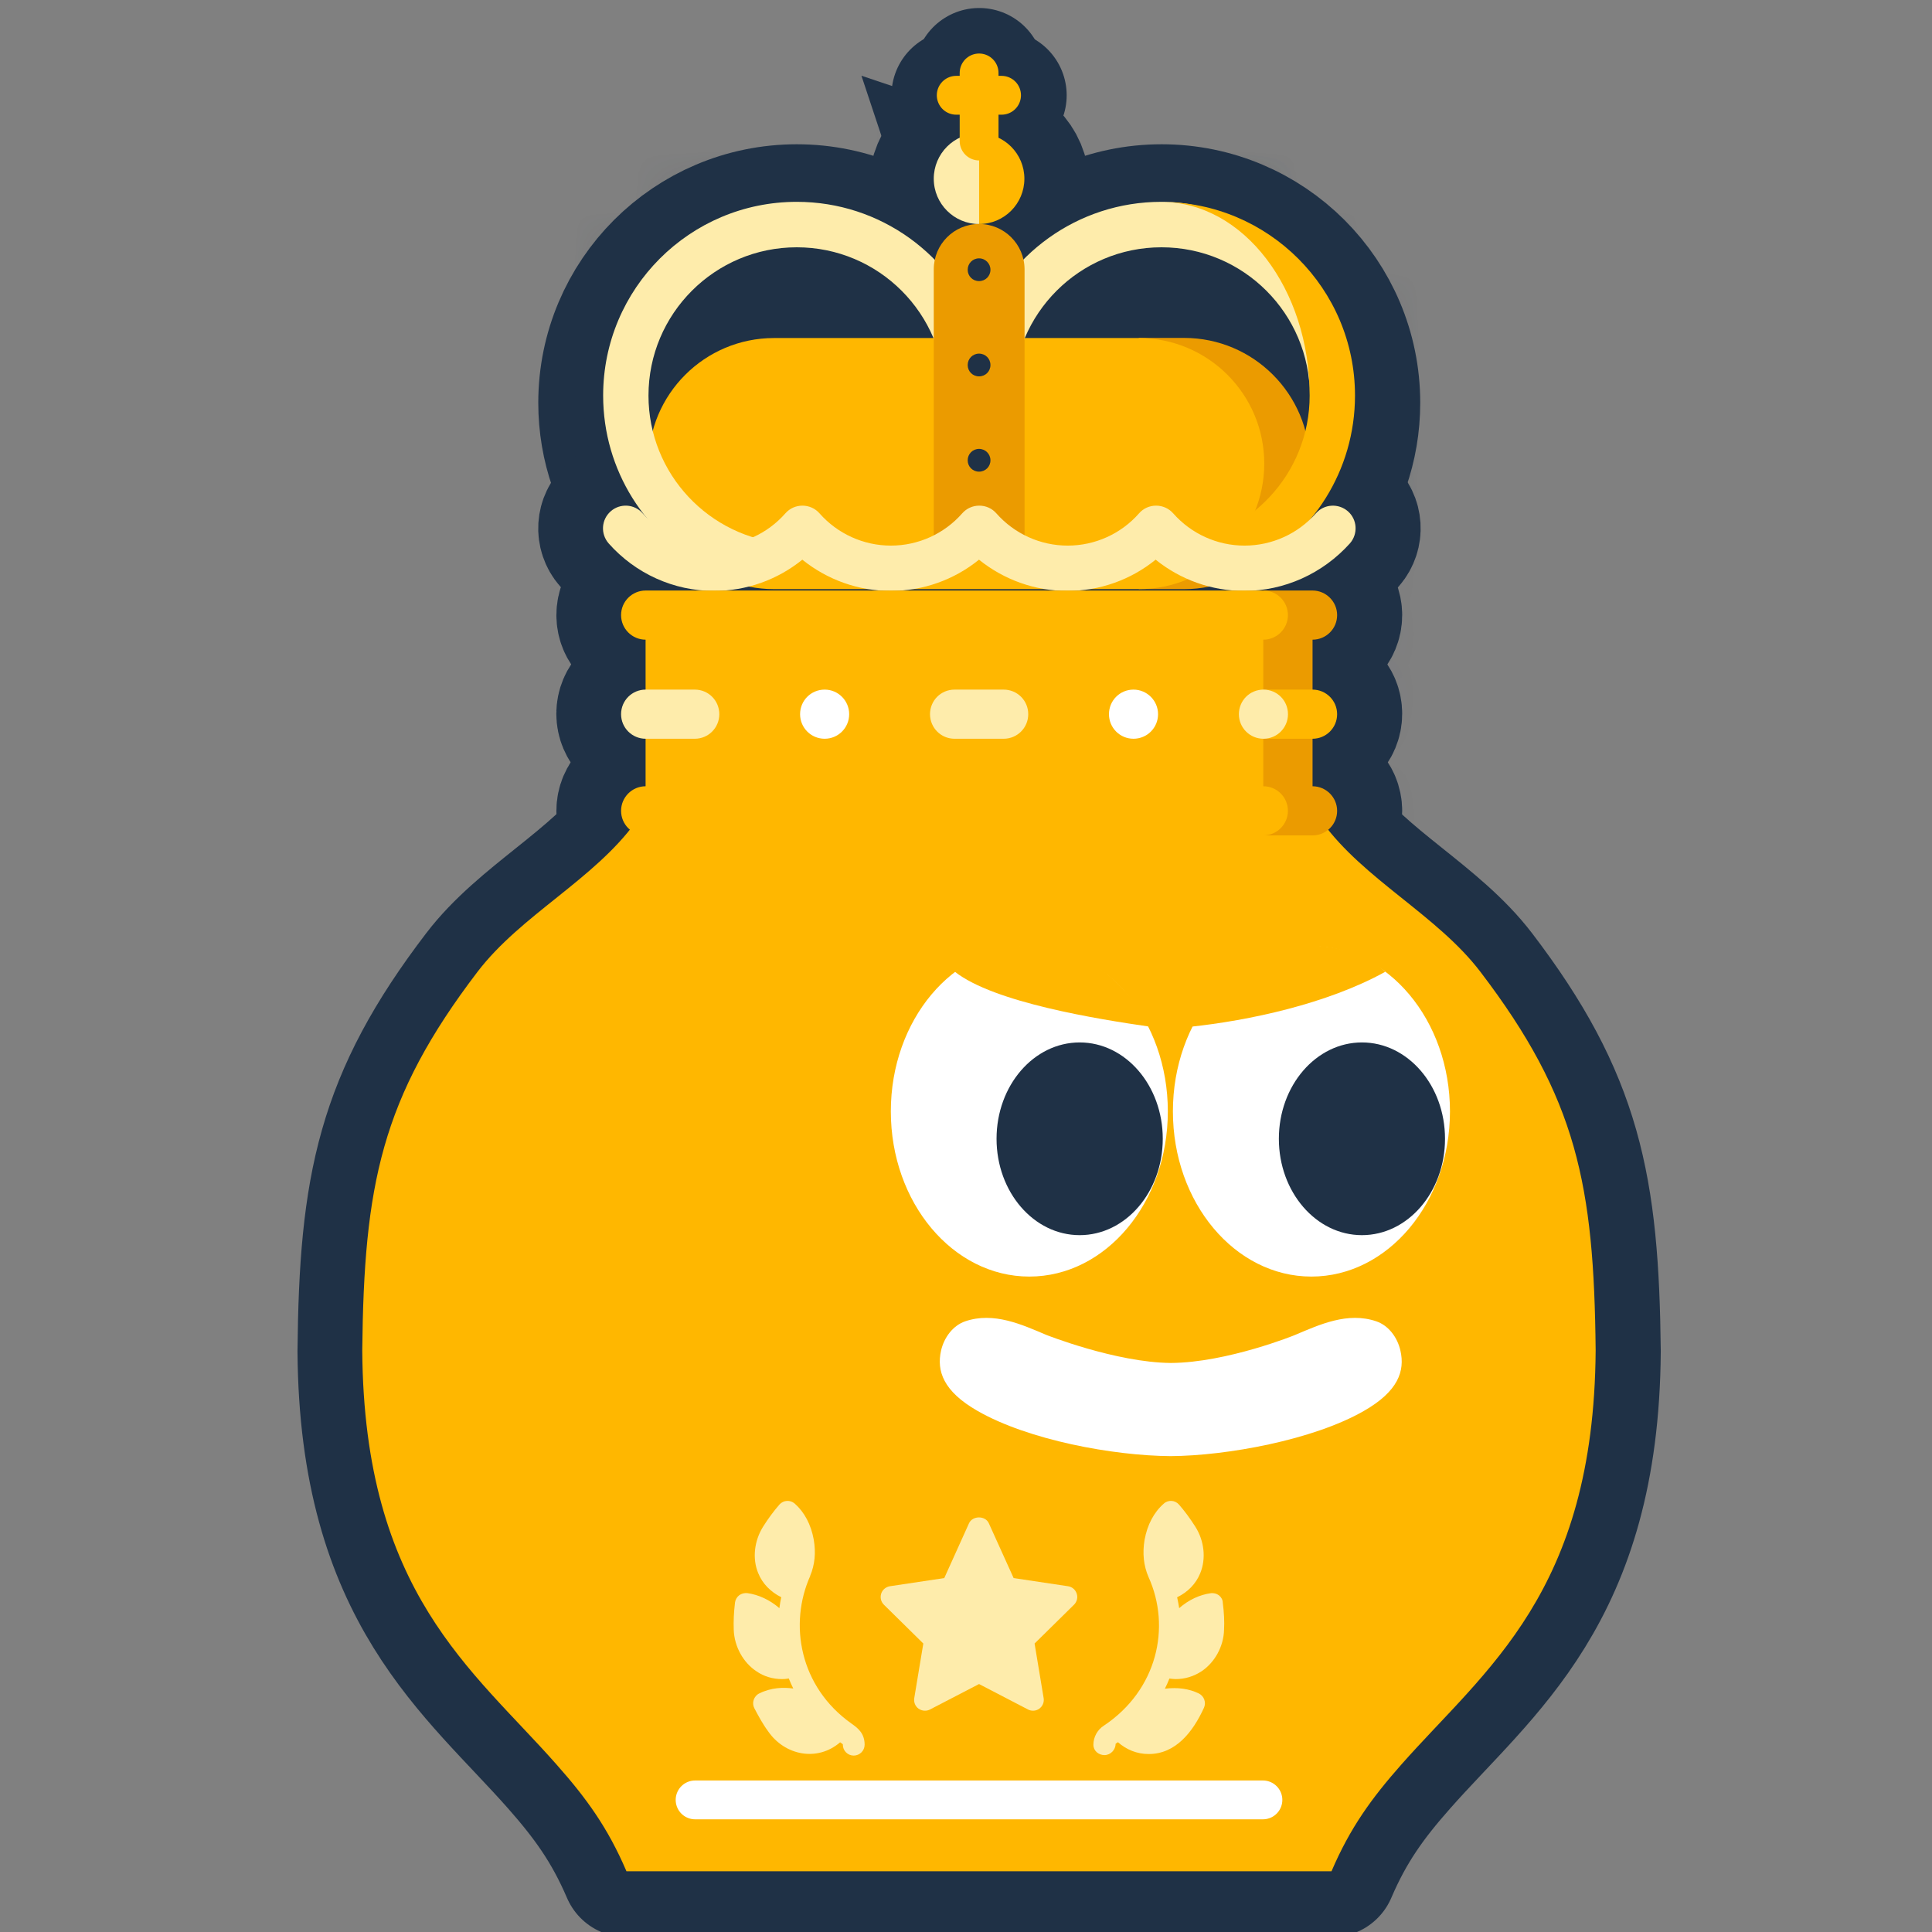 <svg width="32" height="32" viewBox="0 0 32 32" fill="none" xmlns="http://www.w3.org/2000/svg">
<rect x="0" y="0" width="32" height="32" fill="#808080" stroke="none"/>
<g clip-path="url(#clip0_55092_467026)">
<path d="M16.334 14.714C16.515 14.737 16.768 14.764 17.07 14.782C17.622 14.816 18.367 14.819 19.134 14.697C19.978 14.817 20.689 14.816 21.207 14.781C21.299 14.775 21.384 14.766 21.464 14.758C21.819 15.13 22.205 15.44 22.527 15.698C23.033 16.104 23.404 16.403 23.667 16.748C24.409 17.72 24.803 18.483 25.031 19.284C25.235 20.002 25.32 20.802 25.348 21.893L25.356 22.378C25.341 24.195 24.931 25.315 24.419 26.145C23.997 26.828 23.527 27.308 22.98 27.889L22.407 28.514C22.016 28.956 21.682 29.386 21.387 29.919H11.048C10.752 29.386 10.418 28.955 10.026 28.513C9.225 27.604 8.578 27.057 8.015 26.145C7.502 25.315 7.093 24.197 7.078 22.379C7.092 21.033 7.17 20.106 7.403 19.285C7.631 18.484 8.026 17.72 8.767 16.748H8.768C9.032 16.403 9.4 16.103 9.906 15.698C10.226 15.442 10.61 15.134 10.964 14.765C11.015 14.77 11.068 14.777 11.124 14.781C11.621 14.818 12.319 14.817 13.223 14.696C13.255 14.701 13.29 14.708 13.329 14.713C13.504 14.737 13.751 14.764 14.052 14.782C14.61 14.816 15.37 14.817 16.211 14.696C16.247 14.701 16.288 14.708 16.334 14.714Z" fill="#1F3146" stroke="#1F3146" stroke-width="2.151"/>
<mask id="path-2-inside-1_55092_467026" fill="white">
<path d="M20.193 26.424C20.155 26.395 20.108 26.384 20.06 26.388C19.877 26.412 19.69 26.498 19.533 26.636C19.526 26.577 19.512 26.516 19.499 26.456C19.676 26.37 19.811 26.232 19.881 26.059C19.981 25.818 19.95 25.52 19.799 25.283C19.713 25.15 19.623 25.027 19.531 24.921C19.465 24.846 19.352 24.838 19.278 24.905C19.115 25.047 19.006 25.253 18.96 25.503C18.922 25.727 18.945 25.933 19.025 26.12C19.403 26.954 19.168 27.994 18.288 28.581C18.18 28.648 18.113 28.77 18.113 28.899C18.113 28.998 18.198 29.07 18.297 29.07C18.395 29.07 18.48 28.983 18.48 28.883C18.493 28.874 18.506 28.866 18.518 28.856C18.662 28.983 18.837 29.052 19.025 29.052H19.03C19.472 29.052 19.76 28.69 19.944 28.287C19.984 28.199 19.947 28.094 19.86 28.05C19.695 27.969 19.511 27.945 19.297 27.97C19.324 27.914 19.349 27.859 19.372 27.802C19.407 27.806 19.441 27.811 19.476 27.811C19.63 27.811 19.776 27.766 19.906 27.68C20.121 27.535 20.269 27.272 20.277 26.996C20.284 26.857 20.277 26.71 20.255 26.544C20.254 26.498 20.23 26.454 20.193 26.424Z"/>
</mask>
<path d="M20.193 26.424C20.155 26.395 20.108 26.384 20.06 26.388C19.877 26.412 19.69 26.498 19.533 26.636C19.526 26.577 19.512 26.516 19.499 26.456C19.676 26.37 19.811 26.232 19.881 26.059C19.981 25.818 19.95 25.52 19.799 25.283C19.713 25.15 19.623 25.027 19.531 24.921C19.465 24.846 19.352 24.838 19.278 24.905C19.115 25.047 19.006 25.253 18.96 25.503C18.922 25.727 18.945 25.933 19.025 26.12C19.403 26.954 19.168 27.994 18.288 28.581C18.18 28.648 18.113 28.77 18.113 28.899C18.113 28.998 18.198 29.07 18.297 29.07C18.395 29.07 18.48 28.983 18.48 28.883C18.493 28.874 18.506 28.866 18.518 28.856C18.662 28.983 18.837 29.052 19.025 29.052H19.03C19.472 29.052 19.76 28.69 19.944 28.287C19.984 28.199 19.947 28.094 19.86 28.05C19.695 27.969 19.511 27.945 19.297 27.97C19.324 27.914 19.349 27.859 19.372 27.802C19.407 27.806 19.441 27.811 19.476 27.811C19.63 27.811 19.776 27.766 19.906 27.68C20.121 27.535 20.269 27.272 20.277 26.996C20.284 26.857 20.277 26.71 20.255 26.544C20.254 26.498 20.23 26.454 20.193 26.424Z" fill="#1F3146"/>
<path d="M20.193 26.424L21.537 24.744L21.519 24.73L21.502 24.717L20.193 26.424ZM20.06 26.388L19.891 24.243L19.836 24.247L19.782 24.255L20.06 26.388ZM19.533 26.636L17.399 26.908L17.912 30.928L20.954 28.251L19.533 26.636ZM19.499 26.456L18.565 24.518L17.05 25.248L17.393 26.894L19.499 26.456ZM19.881 26.059L17.895 25.231L17.891 25.241L17.888 25.25L19.881 26.059ZM19.799 25.283L21.613 24.127L21.609 24.121L19.799 25.283ZM19.531 24.921L17.905 26.33L17.908 26.334L19.531 24.921ZM19.278 24.905L20.696 26.522L20.706 26.514L20.715 26.505L19.278 24.905ZM18.96 25.503L16.844 25.112L16.841 25.13L16.838 25.147L18.96 25.503ZM19.025 26.12L17.048 26.969L17.057 26.989L17.066 27.009L19.025 26.12ZM18.288 28.581L19.432 30.403L19.457 30.387L19.482 30.37L18.288 28.581ZM18.48 28.883L17.247 27.12L16.329 27.762V28.883H18.48ZM18.518 28.856L19.938 27.24L18.582 26.049L17.174 27.176L18.518 28.856ZM19.944 28.287L17.987 27.392L17.987 27.393L19.944 28.287ZM19.86 28.05L20.822 26.126L20.81 26.12L19.86 28.05ZM19.297 27.97L17.364 27.025L15.634 30.564L19.547 30.107L19.297 27.97ZM19.372 27.802L19.601 25.663L17.98 25.489L17.374 27.003L19.372 27.802ZM19.906 27.68L21.096 29.472L21.102 29.468L21.109 29.463L19.906 27.68ZM20.277 26.996L18.128 26.88L18.127 26.909L18.126 26.938L20.277 26.996ZM20.255 26.544L18.105 26.602L18.108 26.711L18.122 26.819L20.255 26.544ZM20.193 26.424L21.502 24.717C20.973 24.311 20.374 24.205 19.891 24.243L20.06 26.388L20.229 28.533C19.841 28.563 19.337 28.479 18.884 28.131L20.193 26.424ZM20.06 26.388L19.782 24.255C19.141 24.338 18.562 24.624 18.112 25.021L19.533 26.636L20.954 28.251C20.817 28.372 20.614 28.485 20.338 28.521L20.06 26.388ZM19.533 26.636L21.667 26.363C21.646 26.197 21.607 26.024 21.605 26.017L19.499 26.456L17.393 26.894C17.395 26.904 17.397 26.914 17.399 26.922C17.401 26.93 17.402 26.936 17.403 26.942C17.406 26.954 17.407 26.959 17.407 26.962C17.408 26.964 17.407 26.96 17.405 26.952C17.404 26.943 17.402 26.928 17.399 26.908L19.533 26.636ZM19.499 26.456L20.434 28.393C21.052 28.095 21.588 27.574 21.875 26.868L19.881 26.059L17.888 25.25C18.034 24.889 18.3 24.645 18.565 24.518L19.499 26.456ZM19.881 26.059L21.867 26.886C22.261 25.939 22.108 24.904 21.613 24.127L19.799 25.283L17.984 26.438C17.792 26.137 17.701 25.697 17.895 25.231L19.881 26.059ZM19.799 25.283L21.609 24.121C21.479 23.918 21.327 23.708 21.153 23.508L19.531 24.921L17.908 26.334C17.919 26.347 17.948 26.382 17.988 26.444L19.799 25.283ZM19.531 24.921L21.156 23.512C20.31 22.535 18.816 22.427 17.84 23.304L19.278 24.905L20.715 26.505C19.887 27.249 18.621 27.157 17.905 26.33L19.531 24.921ZM19.278 24.905L17.859 23.287C17.27 23.804 16.962 24.475 16.844 25.112L18.96 25.503L21.075 25.894C21.05 26.03 20.96 26.291 20.696 26.522L19.278 24.905ZM18.96 25.503L16.838 25.147C16.739 25.737 16.789 26.366 17.048 26.969L19.025 26.12L21.002 25.271C21.101 25.501 21.105 25.717 21.082 25.858L18.96 25.503ZM19.025 26.12L17.066 27.009C17.046 26.965 17.042 26.916 17.055 26.867C17.062 26.842 17.073 26.82 17.085 26.804C17.098 26.787 17.105 26.784 17.094 26.791L18.288 28.581L19.482 30.37C21.261 29.183 21.786 26.999 20.984 25.232L19.025 26.12ZM18.288 28.581L17.144 26.759C16.409 27.22 15.961 28.03 15.961 28.899H18.113H20.264C20.264 29.509 19.951 30.076 19.432 30.403L18.288 28.581ZM18.113 28.899H15.961C15.961 30.379 17.212 31.222 18.297 31.222V29.07V26.919C19.183 26.919 20.264 27.617 20.264 28.899H18.113ZM18.297 29.07V31.222C19.63 31.222 20.632 30.124 20.632 28.883H18.48H16.329C16.329 27.841 17.161 26.919 18.297 26.919V29.07ZM18.48 28.883L19.714 30.645C19.699 30.656 19.687 30.664 19.686 30.664C19.678 30.67 19.695 30.658 19.703 30.653C19.728 30.636 19.789 30.595 19.862 30.536L18.518 28.856L17.174 27.176C17.235 27.128 17.284 27.095 17.296 27.087C17.299 27.085 17.301 27.083 17.3 27.084C17.3 27.084 17.3 27.084 17.299 27.085C17.298 27.085 17.296 27.087 17.294 27.088C17.287 27.093 17.269 27.105 17.247 27.12L18.48 28.883ZM18.518 28.856L17.098 30.473C17.614 30.925 18.287 31.203 19.025 31.203V29.052V26.9C19.387 26.9 19.71 27.04 19.938 27.24L18.518 28.856ZM19.025 29.052V31.203H19.03V29.052V26.9H19.025V29.052ZM19.03 29.052V31.203C20.843 31.203 21.66 29.709 21.901 29.18L19.944 28.287L17.987 27.393C17.958 27.456 17.982 27.373 18.112 27.251C18.186 27.182 18.304 27.091 18.472 27.017C18.645 26.942 18.837 26.9 19.03 26.9V29.052ZM19.944 28.287L21.9 29.181C22.42 28.043 21.95 26.69 20.822 26.126L19.86 28.05L18.898 29.974C17.945 29.498 17.547 28.355 17.987 27.392L19.944 28.287ZM19.86 28.05L20.81 26.12C20.191 25.815 19.571 25.772 19.047 25.833L19.297 27.97L19.547 30.107C19.506 30.112 19.419 30.117 19.3 30.101C19.177 30.084 19.042 30.046 18.909 29.98L19.86 28.05ZM19.297 27.97L21.229 28.915C21.274 28.824 21.322 28.719 21.369 28.601L19.372 27.802L17.374 27.003C17.376 26.998 17.374 27.004 17.364 27.025L19.297 27.97ZM19.372 27.802L19.142 29.941C19.14 29.941 19.137 29.941 19.151 29.942C19.161 29.944 19.183 29.946 19.209 29.949C19.262 29.954 19.358 29.962 19.476 29.962V27.811V25.66C19.558 25.66 19.619 25.666 19.638 25.667C19.647 25.668 19.652 25.669 19.644 25.668C19.641 25.668 19.621 25.665 19.601 25.663L19.372 27.802ZM19.476 27.811V29.962C20.064 29.962 20.623 29.786 21.096 29.472L19.906 27.68L18.717 25.887C18.929 25.746 19.195 25.66 19.476 25.66V27.811ZM19.906 27.68L21.109 29.463C21.904 28.927 22.401 28.02 22.427 27.055L20.277 26.996L18.126 26.938C18.132 26.713 18.194 26.515 18.282 26.354C18.37 26.193 18.506 26.029 18.703 25.896L19.906 27.68ZM20.277 26.996L22.425 27.112C22.441 26.813 22.423 26.531 22.389 26.27L20.255 26.544L18.122 26.819C18.13 26.888 18.127 26.901 18.128 26.88L20.277 26.996ZM20.255 26.544L22.406 26.486C22.386 25.735 22.01 25.123 21.537 24.744L20.193 26.424L18.849 28.104C18.451 27.786 18.122 27.261 18.105 26.602L20.255 26.544Z" fill="#1F3146" mask="url(#path-2-inside-1_55092_467026)"/>
<mask id="path-4-inside-2_55092_467026" fill="white">
<path d="M14.102 28.545C13.249 27.938 13.065 26.901 13.424 26.1H13.423C13.498 25.92 13.519 25.719 13.482 25.5C13.436 25.252 13.328 25.046 13.166 24.904C13.092 24.839 12.978 24.846 12.913 24.92C12.819 25.028 12.729 25.149 12.645 25.282C12.494 25.52 12.463 25.817 12.562 26.055C12.632 26.23 12.768 26.368 12.943 26.455C12.931 26.515 12.919 26.575 12.912 26.636C12.755 26.5 12.564 26.411 12.379 26.387C12.331 26.383 12.284 26.395 12.246 26.423C12.209 26.452 12.184 26.496 12.177 26.543C12.157 26.707 12.151 26.855 12.156 26.993C12.165 27.277 12.319 27.542 12.531 27.681C12.655 27.768 12.804 27.811 12.958 27.811C12.995 27.811 13.032 27.808 13.068 27.801C13.091 27.858 13.115 27.912 13.142 27.967C12.98 27.945 12.775 27.95 12.578 28.049C12.534 28.07 12.503 28.109 12.486 28.156C12.471 28.202 12.475 28.252 12.498 28.295C12.56 28.413 12.634 28.552 12.726 28.675C13.001 29.077 13.541 29.184 13.918 28.858C13.94 28.873 13.961 28.887 13.963 28.89V28.898C13.963 28.997 14.045 29.078 14.144 29.078C14.242 29.078 14.324 28.997 14.324 28.898C14.324 28.701 14.201 28.615 14.102 28.545Z"/>
</mask>
<path d="M14.102 28.545C13.249 27.938 13.065 26.901 13.424 26.1H13.423C13.498 25.92 13.519 25.719 13.482 25.5C13.436 25.252 13.328 25.046 13.166 24.904C13.092 24.839 12.978 24.846 12.913 24.92C12.819 25.028 12.729 25.149 12.645 25.282C12.494 25.52 12.463 25.817 12.562 26.055C12.632 26.23 12.768 26.368 12.943 26.455C12.931 26.515 12.919 26.575 12.912 26.636C12.755 26.5 12.564 26.411 12.379 26.387C12.331 26.383 12.284 26.395 12.246 26.423C12.209 26.452 12.184 26.496 12.177 26.543C12.157 26.707 12.151 26.855 12.156 26.993C12.165 27.277 12.319 27.542 12.531 27.681C12.655 27.768 12.804 27.811 12.958 27.811C12.995 27.811 13.032 27.808 13.068 27.801C13.091 27.858 13.115 27.912 13.142 27.967C12.98 27.945 12.775 27.95 12.578 28.049C12.534 28.07 12.503 28.109 12.486 28.156C12.471 28.202 12.475 28.252 12.498 28.295C12.56 28.413 12.634 28.552 12.726 28.675C13.001 29.077 13.541 29.184 13.918 28.858C13.94 28.873 13.961 28.887 13.963 28.89V28.898C13.963 28.997 14.045 29.078 14.144 29.078C14.242 29.078 14.324 28.997 14.324 28.898C14.324 28.701 14.201 28.615 14.102 28.545Z" fill="#1F3146"/>
<path d="M14.102 28.545L12.855 30.298L12.858 30.3L14.102 28.545ZM13.424 26.1L15.387 26.981L16.746 23.949H13.424V26.1ZM13.423 26.1L11.437 25.273L10.196 28.252H13.423V26.1ZM13.482 25.5L15.602 25.136L15.6 25.125L15.598 25.115L13.482 25.5ZM13.166 24.904L14.591 23.292L14.589 23.29L13.166 24.904ZM12.913 24.92L11.299 23.497L11.292 23.506L12.913 24.92ZM12.645 25.282L14.46 26.437L14.464 26.431L12.645 25.282ZM12.562 26.055L14.559 25.256L14.554 25.243L14.548 25.229L12.562 26.055ZM12.943 26.455L15.049 26.893L15.389 25.262L13.894 24.525L12.943 26.455ZM12.912 26.636L11.498 28.258L14.555 30.923L15.047 26.898L12.912 26.636ZM12.379 26.387L12.653 24.253L12.601 24.246L12.548 24.242L12.379 26.387ZM12.177 26.543L10.044 26.263L10.043 26.273L10.042 26.283L12.177 26.543ZM12.156 26.993L14.306 26.927L14.306 26.915L12.156 26.993ZM12.531 27.681L13.762 25.916L13.735 25.898L13.708 25.88L12.531 27.681ZM13.068 27.801L15.066 27.002L14.419 25.385L12.703 25.681L13.068 27.801ZM13.142 27.967L12.863 30.1L16.877 30.625L15.066 27.005L13.142 27.967ZM12.578 28.049L13.518 29.984L13.529 29.979L13.54 29.973L12.578 28.049ZM12.486 28.156L10.457 27.442L10.448 27.467L10.44 27.492L12.486 28.156ZM12.498 28.295L14.402 27.293L14.399 27.288L12.498 28.295ZM12.726 28.675L14.5 27.459L14.476 27.424L14.451 27.39L12.726 28.675ZM13.918 28.858L15.159 27.1L13.782 26.128L12.509 27.233L13.918 28.858ZM13.963 28.89H16.115V28.239L15.753 27.697L13.963 28.89ZM14.324 28.898H12.172H14.324ZM14.102 28.545L15.349 26.792C15.344 26.788 15.355 26.795 15.369 26.816C15.382 26.835 15.391 26.857 15.396 26.878C15.405 26.913 15.402 26.946 15.387 26.981L13.424 26.1L11.461 25.22C10.717 26.88 11.098 29.048 12.855 30.298L14.102 28.545ZM13.424 26.1V23.949H13.423V26.1V28.252H13.424V26.1ZM13.423 26.1L15.409 26.928C15.655 26.336 15.702 25.718 15.602 25.136L13.482 25.5L11.361 25.863C11.336 25.72 11.341 25.504 11.437 25.273L13.423 26.1ZM13.482 25.5L15.598 25.115C15.482 24.473 15.172 23.805 14.591 23.292L13.166 24.904L11.741 26.516C11.483 26.288 11.391 26.03 11.365 25.884L13.482 25.5ZM13.166 24.904L14.589 23.29C13.618 22.434 12.145 22.538 11.299 23.498L12.913 24.92L14.527 26.342C13.812 27.155 12.566 27.243 11.743 26.518L13.166 24.904ZM12.913 24.92L11.292 23.506C11.12 23.703 10.965 23.913 10.827 24.132L12.645 25.282L14.464 26.431C14.493 26.385 14.518 26.353 14.535 26.334L12.913 24.92ZM12.645 25.282L10.831 24.126C10.338 24.9 10.181 25.934 10.575 26.881L12.562 26.055L14.548 25.229C14.744 25.701 14.65 26.14 14.46 26.437L12.645 25.282ZM12.562 26.055L10.564 26.854C10.855 27.581 11.4 28.092 11.992 28.384L12.943 26.455L13.894 24.525C14.136 24.644 14.409 24.88 14.559 25.256L12.562 26.055ZM12.943 26.455L10.837 26.016C10.819 26.1 10.795 26.227 10.777 26.375L12.912 26.636L15.047 26.898C15.046 26.911 15.044 26.919 15.044 26.918C15.045 26.917 15.046 26.91 15.049 26.893L12.943 26.455ZM12.912 26.636L14.326 25.015C13.881 24.626 13.301 24.336 12.653 24.253L12.379 26.387L12.105 28.521C11.827 28.485 11.63 28.373 11.498 28.258L12.912 26.636ZM12.379 26.387L12.548 24.242C12.065 24.204 11.466 24.311 10.937 24.716L12.246 26.423L13.555 28.131C13.101 28.478 12.598 28.562 12.21 28.532L12.379 26.387ZM12.246 26.423L10.937 24.716C10.437 25.099 10.123 25.661 10.044 26.263L12.177 26.543L14.31 26.824C14.244 27.331 13.98 27.805 13.555 28.131L12.246 26.423ZM12.177 26.543L10.042 26.283C10.009 26.549 9.997 26.81 10.006 27.071L12.156 26.993L14.306 26.915C14.305 26.9 14.305 26.866 14.313 26.804L12.177 26.543ZM12.156 26.993L10.006 27.059C10.036 28.03 10.541 28.951 11.355 29.483L12.531 27.681L13.708 25.88C13.921 26.019 14.06 26.189 14.148 26.347C14.238 26.509 14.3 26.704 14.306 26.927L12.156 26.993ZM12.531 27.681L11.301 29.446C11.812 29.802 12.398 29.963 12.958 29.963V27.811V25.66C13.211 25.66 13.498 25.733 13.762 25.916L12.531 27.681ZM12.958 27.811V29.963C13.138 29.963 13.299 29.945 13.434 29.922L13.068 27.801L12.703 25.681C12.765 25.671 12.851 25.66 12.958 25.66V27.811ZM13.068 27.801L11.071 28.6C11.113 28.704 11.16 28.813 11.218 28.929L13.142 27.967L15.066 27.005C15.068 27.006 15.068 27.008 15.069 27.009C15.069 27.009 15.068 27.008 15.066 27.002L13.068 27.801ZM13.142 27.967L13.421 25.833C13.005 25.779 12.328 25.769 11.616 26.125L12.578 28.049L13.54 29.973C13.224 30.132 12.954 30.112 12.863 30.1L13.142 27.967ZM12.578 28.049L11.638 26.114C11.012 26.418 10.633 26.942 10.457 27.442L12.486 28.156L14.516 28.869C14.373 29.276 14.056 29.723 13.518 29.984L12.578 28.049ZM12.486 28.156L10.44 27.492C10.253 28.07 10.291 28.724 10.596 29.301L12.498 28.295L14.399 27.288C14.659 27.78 14.69 28.334 14.533 28.819L12.486 28.156ZM12.498 28.295L10.594 29.297C10.649 29.401 10.794 29.684 11 29.96L12.726 28.675L14.451 27.39C14.469 27.415 14.473 27.424 14.461 27.403C14.456 27.394 14.449 27.381 14.438 27.362C14.428 27.343 14.417 27.322 14.402 27.293L12.498 28.295ZM12.726 28.675L10.951 29.891C11.858 31.215 13.858 31.757 15.328 30.483L13.918 28.858L12.509 27.233C12.822 26.961 13.245 26.852 13.639 26.918C14.014 26.981 14.316 27.191 14.5 27.459L12.726 28.675ZM13.918 28.858L12.678 30.615C12.694 30.627 12.707 30.636 12.714 30.64C12.724 30.648 12.72 30.645 12.716 30.642C12.713 30.64 12.707 30.635 12.697 30.629C12.688 30.622 12.671 30.61 12.649 30.593C12.632 30.58 12.588 30.546 12.534 30.498C12.507 30.474 12.463 30.433 12.411 30.38C12.368 30.335 12.272 30.232 12.173 30.084L13.963 28.89L15.753 27.697C15.654 27.548 15.558 27.445 15.514 27.399C15.462 27.345 15.417 27.304 15.389 27.279C15.334 27.23 15.287 27.194 15.267 27.178C15.224 27.145 15.187 27.12 15.179 27.114C15.172 27.109 15.166 27.105 15.162 27.102C15.16 27.101 15.159 27.1 15.157 27.099C15.156 27.098 15.155 27.098 15.154 27.097C15.15 27.094 15.154 27.096 15.159 27.1L13.918 28.858ZM13.963 28.89H11.812V28.898H13.963H16.115V28.89H13.963ZM13.963 28.898H11.812C11.812 30.185 12.856 31.23 14.144 31.23V29.078V26.927C15.233 26.927 16.115 27.809 16.115 28.898H13.963ZM14.144 29.078V31.23C15.431 31.23 16.475 30.185 16.475 28.898H14.324H12.172C12.172 27.809 13.054 26.927 14.144 26.927V29.078ZM14.324 28.898H16.475C16.475 27.512 15.434 26.852 15.347 26.79L14.102 28.545L12.858 30.3C12.943 30.36 12.737 30.231 12.557 30.001C12.318 29.697 12.172 29.305 12.172 28.898H14.324Z" fill="#1F3146" mask="url(#path-4-inside-2_55092_467026)"/>
<mask id="path-6-inside-3_55092_467026" fill="white">
<path d="M17.031 28.315L16.218 27.893L15.406 28.315C15.346 28.346 15.273 28.34 15.217 28.301C15.162 28.261 15.134 28.194 15.146 28.126L15.296 27.222L14.643 26.579C14.594 26.531 14.578 26.46 14.598 26.396C14.617 26.332 14.674 26.285 14.741 26.273L15.643 26.138L16.053 25.23C16.112 25.101 16.323 25.101 16.381 25.23L16.792 26.138L17.693 26.273C17.76 26.283 17.815 26.331 17.837 26.396C17.858 26.46 17.84 26.531 17.792 26.579L17.138 27.222L17.288 28.126C17.3 28.194 17.272 28.26 17.217 28.301C17.165 28.34 17.091 28.346 17.031 28.315Z"/>
</mask>
<path d="M17.031 28.315L16.218 27.893L15.406 28.315C15.346 28.346 15.273 28.34 15.217 28.301C15.162 28.261 15.134 28.194 15.146 28.126L15.296 27.222L14.643 26.579C14.594 26.531 14.578 26.46 14.598 26.396C14.617 26.332 14.674 26.285 14.741 26.273L15.643 26.138L16.053 25.23C16.112 25.101 16.323 25.101 16.381 25.23L16.792 26.138L17.693 26.273C17.76 26.283 17.815 26.331 17.837 26.396C17.858 26.46 17.84 26.531 17.792 26.579L17.138 27.222L17.288 28.126C17.3 28.194 17.272 28.26 17.217 28.301C17.165 28.34 17.091 28.346 17.031 28.315Z" fill="#1F3146"/>
<path d="M17.031 28.315L18.024 26.407L18.022 26.406L17.031 28.315ZM16.218 27.893L17.21 25.984L16.218 25.469L15.227 25.984L16.218 27.893ZM15.406 28.315L14.415 26.406L14.412 26.407L15.406 28.315ZM15.217 28.301L13.952 30.041L13.974 30.057L13.996 30.073L15.217 28.301ZM15.146 28.126L17.268 28.48L17.268 28.479L15.146 28.126ZM15.296 27.222L17.418 27.575L17.601 26.473L16.805 25.689L15.296 27.222ZM14.643 26.579L16.152 25.046L16.144 25.038L14.643 26.579ZM14.741 26.273L14.422 24.146L14.405 24.148L14.388 24.151L14.741 26.273ZM15.643 26.138L15.962 28.266L17.121 28.092L17.603 27.024L15.643 26.138ZM16.053 25.23L14.096 24.336L14.092 24.344L16.053 25.23ZM16.381 25.23L14.417 26.107L14.42 26.115L16.381 25.23ZM16.792 26.138L14.831 27.024L15.313 28.092L16.472 28.266L16.792 26.138ZM17.693 26.273L17.374 28.401L17.377 28.402L17.693 26.273ZM17.837 26.396L15.792 27.065L15.796 27.076L17.837 26.396ZM17.792 26.579L16.29 25.038L16.282 25.046L17.792 26.579ZM17.138 27.222L15.629 25.689L14.833 26.473L15.016 27.575L17.138 27.222ZM17.288 28.126L15.166 28.479L15.166 28.48L17.288 28.126ZM17.217 28.301L18.495 30.032L18.501 30.027L18.508 30.022L17.217 28.301ZM17.031 28.315L18.022 26.406L17.21 25.984L16.218 27.893L15.227 29.802L16.039 30.224L17.031 28.315ZM16.218 27.893L15.227 25.984L14.415 26.406L15.406 28.315L16.398 30.224L17.21 29.802L16.218 27.893ZM15.406 28.315L14.412 26.407C15.102 26.047 15.88 26.145 16.438 26.529L15.217 28.301L13.996 30.073C14.667 30.535 15.59 30.645 16.4 30.223L15.406 28.315ZM15.217 28.301L16.483 26.561C17.091 27.004 17.39 27.749 17.268 28.48L15.146 28.126L13.024 27.772C12.879 28.638 13.233 29.518 13.952 30.041L15.217 28.301ZM15.146 28.126L17.268 28.479L17.418 27.575L15.296 27.222L13.174 26.869L13.023 27.773L15.146 28.126ZM15.296 27.222L16.805 25.689L16.152 25.046L14.643 26.579L13.133 28.112L13.786 28.755L15.296 27.222ZM14.643 26.579L16.144 25.038C16.701 25.581 16.863 26.363 16.65 27.04L14.598 26.396L12.545 25.752C12.293 26.556 12.487 27.482 13.141 28.12L14.643 26.579ZM14.598 26.396L16.65 27.04C16.416 27.786 15.789 28.28 15.095 28.395L14.741 26.273L14.388 24.151C13.559 24.29 12.819 24.878 12.545 25.752L14.598 26.396ZM14.741 26.273L15.061 28.401L15.962 28.266L15.643 26.138L15.323 24.011L14.422 24.146L14.741 26.273ZM15.643 26.138L17.603 27.024L18.014 26.115L16.053 25.23L14.092 24.344L13.682 25.253L15.643 26.138ZM16.053 25.23L18.01 26.123C17.604 27.014 16.763 27.284 16.218 27.284C15.673 27.284 14.821 27.012 14.417 26.107L16.381 25.23L18.345 24.352C17.883 23.318 16.897 22.981 16.218 22.981C15.537 22.981 14.561 23.316 14.096 24.337L16.053 25.23ZM16.381 25.23L14.42 26.115L14.831 27.024L16.792 26.138L18.752 25.253L18.342 24.344L16.381 25.23ZM16.792 26.138L16.472 28.266L17.374 28.401L17.693 26.273L18.012 24.146L17.111 24.011L16.792 26.138ZM17.693 26.273L17.377 28.402C16.616 28.289 16.017 27.753 15.792 27.065L17.837 26.396L19.881 25.728C19.614 24.909 18.904 24.278 18.008 24.145L17.693 26.273ZM17.837 26.396L15.796 27.076C15.553 26.348 15.756 25.559 16.29 25.038L17.792 26.579L19.293 28.12C19.925 27.504 20.163 26.572 19.878 25.716L17.837 26.396ZM17.792 26.579L16.282 25.046L15.629 25.689L17.138 27.222L18.648 28.755L19.301 28.112L17.792 26.579ZM17.138 27.222L15.016 27.575L15.166 28.479L17.288 28.126L19.411 27.773L19.261 26.869L17.138 27.222ZM17.288 28.126L15.166 28.48C15.041 27.73 15.359 27.006 15.926 26.58L17.217 28.301L18.508 30.022C19.186 29.514 19.558 28.657 19.41 27.772L17.288 28.126ZM17.217 28.301L15.94 26.57C16.551 26.119 17.359 26.06 18.024 26.407L17.031 28.315L16.037 30.223C16.823 30.632 17.778 30.561 18.495 30.032L17.217 28.301Z" fill="#1F3146" mask="url(#path-6-inside-3_55092_467026)"/>
<path d="M21.898 13.625C22.59 14.582 23.805 15.171 24.522 16.111C26.121 18.206 26.403 19.647 26.432 22.383C26.404 26.397 24.607 27.662 23.214 29.241C22.723 29.796 22.366 30.285 22.056 31.01H16.217H10.379C10.068 30.285 9.711 29.797 9.221 29.241C7.827 27.662 6.032 26.396 6.003 22.383C6.03 19.644 6.313 18.206 7.913 16.111C8.63 15.171 9.845 14.582 10.536 13.625" fill="#1F3146"/>
<path d="M21.898 13.625C22.59 14.582 23.805 15.171 24.522 16.111C26.121 18.206 26.403 19.647 26.432 22.383C26.404 26.397 24.607 27.662 23.214 29.241C22.723 29.796 22.366 30.285 22.056 31.01H16.217H10.379C10.068 30.285 9.711 29.797 9.221 29.241C7.827 27.662 6.032 26.396 6.003 22.383C6.03 19.644 6.313 18.206 7.913 16.111C8.63 15.171 9.845 14.582 10.536 13.625" stroke="#1F3146" stroke-width="2.151" stroke-miterlimit="10" stroke-linecap="round" stroke-linejoin="round"/>
<path d="M11.515 29.812C14.65 29.812 17.785 29.812 20.92 29.812H11.515Z" fill="#1F3146"/>
<path d="M11.515 29.812C14.65 29.812 17.785 29.812 20.92 29.812" stroke="#1F3146" stroke-width="2.151" stroke-miterlimit="10" stroke-linecap="round" stroke-linejoin="round"/>
<path d="M12.884 24.059C12.716 23.876 12.613 23.675 12.559 23.472C12.704 23.36 12.871 23.289 12.987 23.248L12.884 24.059Z" fill="#1F3146" stroke="#1F3146" stroke-width="2.151"/>
<path d="M12.843 25.045C13.446 25.332 13.62 25.418 14.223 25.705C14.674 25.918 15.226 26.065 15.638 25.84C16.085 25.596 16.083 25.015 15.82 24.57C15.581 24.165 15.112 23.931 14.683 23.741C14.183 23.518 13.967 23.408 13.131 23.192C13.131 23.192 12.069 23.049 10.834 21.578" fill="#1F3146"/>
<path d="M12.843 25.045C13.446 25.332 13.62 25.418 14.223 25.705C14.674 25.918 15.226 26.065 15.638 25.84C16.085 25.596 16.083 25.015 15.82 24.57C15.581 24.165 15.112 23.931 14.683 23.741C14.183 23.518 13.967 23.408 13.131 23.192C13.131 23.192 12.069 23.049 10.834 21.578" stroke="#1F3146" stroke-width="2.151" stroke-miterlimit="10" stroke-linecap="round" stroke-linejoin="round"/>
<path d="M9.493 23.811C10.322 23.832 11.154 24.105 11.685 25.087L11.695 25.107L11.708 25.128C11.767 25.227 11.85 25.381 11.925 25.526C11.952 25.579 11.977 25.629 11.997 25.669C11.912 25.811 11.85 25.866 11.829 25.879H11.828C11.801 25.895 11.766 25.91 11.727 25.924L11.389 25.343L10.572 25.595L10.401 25.648L10.375 25.656L10.37 25.658C10.367 25.658 10.362 25.659 10.356 25.658C10.35 25.658 10.343 25.657 10.336 25.655C10.323 25.653 10.315 25.649 10.31 25.646L9.893 25.221L9.614 25.287L9.975 24.726L9.598 24.145V24.144C9.597 24.143 9.596 24.142 9.596 24.141C9.594 24.138 9.592 24.134 9.589 24.13C9.583 24.121 9.574 24.108 9.563 24.091C9.541 24.056 9.508 24.007 9.469 23.946C9.443 23.906 9.413 23.861 9.381 23.812C9.418 23.812 9.455 23.811 9.493 23.811Z" fill="#1F3146" stroke="#1F3146" stroke-width="2.151"/>
<path d="M12.79 24.891C13.098 25.316 13.158 25.748 12.972 26.146C12.866 26.37 12.644 26.648 12.396 26.801C12.183 26.932 11.913 27.017 11.664 27.037C11.327 27.065 11.078 26.95 10.891 26.629" fill="#1F3146"/>
<path d="M12.79 24.891C13.098 25.316 13.158 25.748 12.972 26.146C12.866 26.37 12.644 26.648 12.396 26.801C12.183 26.932 11.913 27.017 11.664 27.037C11.327 27.065 11.078 26.95 10.891 26.629" stroke="#1F3146" stroke-width="2.151" stroke-miterlimit="10" stroke-linecap="round" stroke-linejoin="round"/>
<path d="M11.555 25.891C11.397 26.209 11.158 26.529 10.719 26.691C10.37 26.818 9.861 26.742 9.551 26.425" fill="#1F3146"/>
<path d="M11.555 25.891C11.397 26.209 11.158 26.529 10.719 26.691C10.37 26.818 9.861 26.742 9.551 26.425" stroke="#1F3146" stroke-width="2.151" stroke-miterlimit="10" stroke-linecap="round" stroke-linejoin="round"/>
<path d="M10.486 25.53C10.318 25.866 10.068 26.141 9.697 26.315C9.42 26.444 9.11 26.449 8.813 26.255C8.364 25.898 8.314 25.333 8.697 24.734" fill="#1F3146"/>
<path d="M10.486 25.53C10.318 25.866 10.068 26.141 9.697 26.315C9.42 26.444 9.11 26.449 8.813 26.255C8.364 25.898 8.314 25.333 8.697 24.734" stroke="#1F3146" stroke-width="2.151" stroke-miterlimit="10" stroke-linecap="round" stroke-linejoin="round"/>
<path d="M8.659 24.741C8.419 24.325 7.793 23.416 7.54 23.07L8.659 24.741Z" fill="#1F3146"/>
<path d="M8.659 24.741C8.419 24.325 7.793 23.416 7.54 23.07" stroke="#1F3146" stroke-width="2.151" stroke-miterlimit="10" stroke-linecap="round" stroke-linejoin="round"/>
<path d="M19.94 8.628C20.334 8.493 20.619 8.119 20.619 7.679C20.619 7.237 20.334 6.864 19.94 6.729V8.628Z" fill="#1F3146" stroke="#1F3146" stroke-width="2.151"/>
<path d="M12.822 8.683H18.863C19.418 8.683 19.867 8.234 19.867 7.679C19.867 7.125 19.417 6.675 18.863 6.675H12.822C12.268 6.675 11.818 7.125 11.818 7.679C11.818 8.233 12.268 8.682 12.822 8.683Z" fill="#1F3146" stroke="#1F3146" stroke-width="2.151"/>
<mask id="path-26-inside-4_55092_467026" fill="white">
<path d="M19.236 3.343C17.846 3.343 16.659 4.229 16.217 5.468C15.772 4.229 14.588 3.343 13.198 3.343C11.426 3.343 9.991 4.78 9.991 6.551C9.991 7.794 10.698 8.874 11.733 9.406L13.021 9.002C11.748 8.911 10.742 7.849 10.742 6.552C10.742 5.196 11.842 4.096 13.198 4.096C14.555 4.096 15.655 5.196 15.655 6.552H16.783C16.783 5.196 17.883 4.096 19.239 4.096C20.596 4.096 21.696 5.196 21.696 6.552C21.693 4.782 20.927 3.343 19.236 3.343Z"/>
</mask>
<path d="M19.236 3.343C17.846 3.343 16.659 4.229 16.217 5.468C15.772 4.229 14.588 3.343 13.198 3.343C11.426 3.343 9.991 4.78 9.991 6.551C9.991 7.794 10.698 8.874 11.733 9.406L13.021 9.002C11.748 8.911 10.742 7.849 10.742 6.552C10.742 5.196 11.842 4.096 13.198 4.096C14.555 4.096 15.655 5.196 15.655 6.552H16.783C16.783 5.196 17.883 4.096 19.239 4.096C20.596 4.096 21.696 5.196 21.696 6.552C21.693 4.782 20.927 3.343 19.236 3.343Z" fill="#1F3146"/>
<path d="M16.217 5.468L18.243 6.191L16.225 11.843L14.193 6.196L16.217 5.468ZM11.733 9.406L12.377 11.459L11.534 11.723L10.749 11.319L11.733 9.406ZM13.021 9.002L13.176 6.857L13.665 11.055L13.021 9.002ZM15.655 6.552V8.704H13.503V6.552H15.655ZM16.783 6.552H18.934V8.704H16.783V6.552ZM21.696 6.552H23.847L19.544 6.556L21.696 6.552ZM19.236 3.343V5.494C18.781 5.494 18.389 5.784 18.243 6.191L16.217 5.468L14.191 4.744C14.93 2.674 16.911 1.192 19.236 1.192V3.343ZM16.217 5.468L14.193 6.196C14.044 5.781 13.65 5.494 13.198 5.494V3.343V1.192C15.527 1.192 17.5 2.677 18.241 4.739L16.217 5.468ZM13.198 3.343V5.494C12.615 5.494 12.142 5.967 12.142 6.551H9.991H7.839C7.839 3.593 10.237 1.192 13.198 1.192V3.343ZM9.991 6.551H12.142C12.142 6.958 12.372 7.316 12.717 7.493L11.733 9.406L10.749 11.319C9.025 10.432 7.839 8.63 7.839 6.551H9.991ZM11.733 9.406L11.089 7.353L12.378 6.95L13.021 9.002L13.665 11.055L12.377 11.459L11.733 9.406ZM13.021 9.002L12.867 11.148C10.479 10.976 8.59 8.988 8.59 6.552H10.742H12.893C12.893 6.71 13.017 6.845 13.176 6.857L13.021 9.002ZM10.742 6.552H8.59C8.59 4.008 10.653 1.944 13.198 1.944V4.096V6.247C13.03 6.247 12.893 6.384 12.893 6.552H10.742ZM13.198 4.096V1.944C15.743 1.944 17.806 4.008 17.806 6.552H15.655H13.503C13.503 6.384 13.367 6.247 13.198 6.247V4.096ZM15.655 6.552V4.401H16.783V6.552V8.704H15.655V6.552ZM16.783 6.552H14.632C14.632 4.008 16.694 1.944 19.239 1.944V4.096V6.247C19.071 6.247 18.934 6.384 18.934 6.552H16.783ZM19.239 4.096V1.944C21.785 1.944 23.847 4.008 23.847 6.552H21.696H19.544C19.544 6.384 19.408 6.247 19.239 6.247V4.096ZM21.696 6.552L19.544 6.556C19.543 5.937 19.403 5.613 19.331 5.51C19.306 5.475 19.305 5.486 19.333 5.5C19.362 5.515 19.346 5.494 19.236 5.494V3.343V1.192C20.791 1.192 22.064 1.901 22.866 3.057C23.601 4.116 23.845 5.397 23.847 6.548L21.696 6.552Z" fill="#1F3146" mask="url(#path-26-inside-4_55092_467026)"/>
<mask id="path-28-inside-5_55092_467026" fill="white">
<path d="M19.238 3.345C20.594 3.345 21.694 4.782 21.694 6.552C21.694 7.849 20.689 8.911 19.414 9.002L20.703 9.406C21.737 8.874 22.445 7.796 22.445 6.551C22.445 4.783 21.01 3.345 19.238 3.345Z"/>
</mask>
<path d="M19.238 3.345C20.594 3.345 21.694 4.782 21.694 6.552C21.694 7.849 20.689 8.911 19.414 9.002L20.703 9.406C21.737 8.874 22.445 7.796 22.445 6.551C22.445 4.783 21.01 3.345 19.238 3.345Z" fill="#1F3146"/>
<path d="M19.414 9.002L18.771 11.055L19.26 6.857L19.414 9.002ZM20.703 9.406L21.687 11.319L20.902 11.723L20.059 11.459L20.703 9.406ZM19.238 3.345V1.193C20.726 1.193 21.925 1.987 22.683 2.977C23.439 3.964 23.845 5.236 23.845 6.552H21.694H19.543C19.543 6.098 19.399 5.766 19.266 5.592C19.135 5.421 19.106 5.496 19.238 5.496V3.345ZM21.694 6.552H23.845C23.845 8.987 21.959 10.976 19.569 11.148L19.414 9.002L19.26 6.857C19.419 6.845 19.543 6.711 19.543 6.552H21.694ZM19.414 9.002L20.058 6.95L21.346 7.353L20.703 9.406L20.059 11.459L18.771 11.055L19.414 9.002ZM20.703 9.406L19.718 7.493C20.064 7.315 20.294 6.959 20.294 6.551H22.445H24.596C24.596 8.632 23.411 10.432 21.687 11.319L20.703 9.406ZM22.445 6.551H20.294C20.294 5.971 19.821 5.496 19.238 5.496V3.345V1.193C22.199 1.193 24.596 3.596 24.596 6.551H22.445Z" fill="#1F3146" mask="url(#path-28-inside-5_55092_467026)"/>
<path d="M15.968 2.96L16.218 2.877V2.636C16.161 2.636 16.108 2.652 16.062 2.678L15.968 2.96ZM15.968 2.96L16.218 3.044V3.284C16.161 3.284 16.108 3.269 16.062 3.243L15.968 2.96Z" fill="#1F3146" stroke="#1F3146" stroke-width="2.151"/>
<mask id="path-31-inside-6_55092_467026" fill="white">
<path d="M15.468 2.96C15.468 3.375 15.805 3.711 16.219 3.711V2.207C15.803 2.209 15.468 2.546 15.468 2.96Z"/>
</mask>
<path d="M15.468 2.96C15.468 3.375 15.805 3.711 16.219 3.711V2.207C15.803 2.209 15.468 2.546 15.468 2.96Z" fill="#1F3146"/>
<path d="M16.219 3.711H18.37V5.862H16.219V3.711ZM16.219 2.207L16.21 0.056L18.37 0.047V2.207H16.219ZM15.468 2.96H17.619C17.619 2.184 16.99 1.56 16.219 1.56V3.711V5.862C14.62 5.862 13.316 4.567 13.316 2.96H15.468ZM16.219 3.711H14.067V2.207H16.219H18.37V3.711H16.219ZM16.219 2.207L16.227 4.359C16.995 4.356 17.619 3.733 17.619 2.96H15.468H13.316C13.316 1.359 14.611 0.062 16.21 0.056L16.219 2.207Z" fill="#1F3146" mask="url(#path-31-inside-6_55092_467026)"/>
<mask id="path-33-inside-7_55092_467026" fill="white">
<path d="M16.219 3.71C15.803 3.71 15.468 4.047 15.468 4.461V9.023H16.971V4.461C16.97 4.045 16.634 3.71 16.219 3.71Z"/>
</mask>
<path d="M16.219 3.71C15.803 3.71 15.468 4.047 15.468 4.461V9.023H16.971V4.461C16.97 4.045 16.634 3.71 16.219 3.71Z" fill="#1F3146"/>
<path d="M15.468 9.023V11.175H13.316V9.023H15.468ZM16.971 9.023H19.123V11.175H16.971V9.023ZM16.971 4.461L19.123 4.452V4.461H16.971ZM16.219 3.71V5.861C16.994 5.861 17.619 5.232 17.619 4.461H15.468H13.316C13.316 2.862 14.612 1.558 16.219 1.558V3.71ZM15.468 4.461H17.619V9.023H15.468H13.316V4.461H15.468ZM15.468 9.023V6.872H16.971V9.023V11.175H15.468V9.023ZM16.971 9.023H14.82V4.461H16.971H19.123V9.023H16.971ZM16.971 4.461L14.82 4.469C14.823 5.233 15.444 5.861 16.219 5.861V3.71V1.558C17.824 1.558 19.116 2.857 19.122 4.452L16.971 4.461Z" fill="#1F3146" mask="url(#path-33-inside-7_55092_467026)"/>
<path d="M16.218 4.279C16.323 4.279 16.406 4.366 16.406 4.468C16.406 4.573 16.323 4.656 16.218 4.656M16.218 4.279V4.656M16.218 4.279C16.113 4.279 16.029 4.363 16.029 4.468C16.029 4.573 16.113 4.656 16.218 4.656M16.218 4.279V4.656" fill="#1F3146" stroke="#1F3146" stroke-width="2.151"/>
<path d="M16.218 5.857C16.323 5.857 16.406 5.941 16.406 6.046C16.406 6.151 16.323 6.234 16.218 6.234M16.218 5.857V6.234M16.218 5.857C16.113 5.857 16.029 5.941 16.029 6.046C16.029 6.151 16.113 6.234 16.218 6.234M16.218 5.857V6.234" fill="#1F3146" stroke="#1F3146" stroke-width="2.151"/>
<path d="M16.218 7.436C16.323 7.436 16.406 7.521 16.406 7.624C16.406 7.729 16.323 7.812 16.218 7.812M16.218 7.436V7.812M16.218 7.436C16.113 7.436 16.029 7.519 16.029 7.624C16.029 7.729 16.113 7.812 16.218 7.812M16.218 7.436V7.812" fill="#1F3146" stroke="#1F3146" stroke-width="2.151"/>
<path d="M16.97 3.093C16.97 3.508 16.632 3.844 16.219 3.844C15.803 3.844 15.468 3.507 15.468 3.093C15.468 2.677 15.805 2.342 16.219 2.342C16.634 2.342 16.97 2.679 16.97 3.093Z" fill="#1F3146" stroke="#1F3146" stroke-width="2.151" stroke-miterlimit="133.182" stroke-linecap="round" stroke-linejoin="round"/>
<path d="M16.219 2.336V1.208V2.336Z" fill="#1F3146"/>
<path d="M16.219 2.336V1.208" stroke="#1F3146" stroke-width="2.151" stroke-miterlimit="133.182" stroke-linecap="round" stroke-linejoin="round"/>
<path d="M15.841 1.578H16.592H15.841Z" fill="#1F3146"/>
<path d="M15.841 1.578H16.592" stroke="#1F3146" stroke-width="2.151" stroke-miterlimit="133.182" stroke-linecap="round" stroke-linejoin="round"/>
<path d="M15.485 4.424C14.904 3.832 14.093 3.465 13.198 3.465C11.426 3.465 9.991 4.902 9.991 6.672C9.991 7.407 10.239 8.083 10.655 8.625" fill="#1F3146"/>
<path d="M15.485 4.424C14.904 3.832 14.093 3.465 13.198 3.465C11.426 3.465 9.991 4.902 9.991 6.672C9.991 7.407 10.239 8.083 10.655 8.625" stroke="#1F3146" stroke-width="2.151" stroke-miterlimit="133.182" stroke-linecap="round" stroke-linejoin="round"/>
<path d="M21.784 8.625C22.199 8.084 22.448 7.408 22.448 6.672C22.448 4.9 21.011 3.465 19.24 3.465C18.344 3.465 17.535 3.832 16.954 4.424" fill="#1F3146"/>
<path d="M21.784 8.625C22.199 8.084 22.448 7.408 22.448 6.672C22.448 4.9 21.011 3.465 19.24 3.465C18.344 3.465 17.535 3.832 16.954 4.424" stroke="#1F3146" stroke-width="2.151" stroke-miterlimit="133.182" stroke-linecap="round" stroke-linejoin="round"/>
<path d="M15.467 5.726C15.098 4.838 14.221 4.214 13.199 4.214C11.843 4.214 10.743 5.314 10.743 6.671C10.743 7.772 11.467 8.705 12.469 9.016" fill="#1F3146"/>
<path d="M15.467 5.726C15.098 4.838 14.221 4.214 13.199 4.214C11.843 4.214 10.743 5.314 10.743 6.671C10.743 7.772 11.467 8.705 12.469 9.016" stroke="#1F3146" stroke-width="2.151" stroke-miterlimit="133.182" stroke-linecap="round" stroke-linejoin="round"/>
<path d="M19.97 9.016C20.969 8.704 21.695 7.772 21.695 6.671C21.695 5.314 20.596 4.214 19.239 4.214C18.218 4.214 17.341 4.838 16.971 5.726" fill="#1F3146"/>
<path d="M19.97 9.016C20.969 8.704 21.695 7.772 21.695 6.671C21.695 5.314 20.596 4.214 19.239 4.214C18.218 4.214 17.341 4.838 16.971 5.726" stroke="#1F3146" stroke-width="2.151" stroke-miterlimit="133.182" stroke-linecap="round" stroke-linejoin="round"/>
<path d="M16.97 8.984V4.593C16.97 4.178 16.632 3.842 16.219 3.842C15.803 3.842 15.468 4.18 15.468 4.593V8.984" fill="#1F3146"/>
<path d="M16.97 8.984V4.593C16.97 4.178 16.632 3.842 16.219 3.842C15.803 3.842 15.468 4.18 15.468 4.593V8.984" stroke="#1F3146" stroke-width="2.151" stroke-miterlimit="133.182" stroke-linecap="round" stroke-linejoin="round"/>
<path d="M15.467 5.713H12.822C11.862 5.713 11.053 6.365 10.814 7.25" fill="#1F3146"/>
<path d="M15.467 5.713H12.822C11.862 5.713 11.053 6.365 10.814 7.25" stroke="#1F3146" stroke-width="2.151" stroke-miterlimit="133.182" stroke-linecap="round" stroke-linejoin="round"/>
<path d="M21.621 7.25C21.383 6.364 20.573 5.713 19.614 5.713H16.969" fill="#1F3146"/>
<path d="M21.621 7.25C21.383 6.364 20.573 5.713 19.614 5.713H16.969" stroke="#1F3146" stroke-width="2.151" stroke-miterlimit="133.182" stroke-linecap="round" stroke-linejoin="round"/>
<mask id="path-57-inside-8_55092_467026" fill="white">
<path d="M20.607 9.788C20.072 9.788 19.556 9.602 19.144 9.27C18.734 9.603 18.218 9.788 17.681 9.788C17.145 9.788 16.63 9.602 16.218 9.27C15.807 9.603 15.292 9.788 14.755 9.788C14.219 9.788 13.703 9.602 13.292 9.27C12.881 9.603 12.366 9.788 11.829 9.788C11.161 9.788 10.526 9.5 10.084 9C9.947 8.844 9.961 8.607 10.118 8.469C10.273 8.332 10.511 8.346 10.648 8.503C10.947 8.842 11.378 9.037 11.83 9.037C12.282 9.037 12.712 8.843 13.011 8.503C13.083 8.421 13.184 8.375 13.294 8.375C13.402 8.375 13.506 8.421 13.577 8.503C13.876 8.842 14.307 9.037 14.758 9.037C15.21 9.037 15.641 8.843 15.94 8.503C16.011 8.421 16.113 8.375 16.223 8.375C16.332 8.375 16.434 8.421 16.506 8.503C16.805 8.842 17.235 9.037 17.687 9.037C18.139 9.037 18.57 8.843 18.869 8.503C18.94 8.421 19.041 8.375 19.152 8.375C19.259 8.375 19.363 8.421 19.435 8.503C19.734 8.842 20.164 9.037 20.616 9.037C21.068 9.037 21.498 8.843 21.798 8.503C21.934 8.347 22.172 8.332 22.328 8.469C22.483 8.605 22.498 8.843 22.362 9C21.91 9.502 21.274 9.788 20.607 9.788Z"/>
</mask>
<path d="M20.607 9.788C20.072 9.788 19.556 9.602 19.144 9.27C18.734 9.603 18.218 9.788 17.681 9.788C17.145 9.788 16.63 9.602 16.218 9.27C15.807 9.603 15.292 9.788 14.755 9.788C14.219 9.788 13.703 9.602 13.292 9.27C12.881 9.603 12.366 9.788 11.829 9.788C11.161 9.788 10.526 9.5 10.084 9C9.947 8.844 9.961 8.607 10.118 8.469C10.273 8.332 10.511 8.346 10.648 8.503C10.947 8.842 11.378 9.037 11.83 9.037C12.282 9.037 12.712 8.843 13.011 8.503C13.083 8.421 13.184 8.375 13.294 8.375C13.402 8.375 13.506 8.421 13.577 8.503C13.876 8.842 14.307 9.037 14.758 9.037C15.21 9.037 15.641 8.843 15.94 8.503C16.011 8.421 16.113 8.375 16.223 8.375C16.332 8.375 16.434 8.421 16.506 8.503C16.805 8.842 17.235 9.037 17.687 9.037C18.139 9.037 18.57 8.843 18.869 8.503C18.94 8.421 19.041 8.375 19.152 8.375C19.259 8.375 19.363 8.421 19.435 8.503C19.734 8.842 20.164 9.037 20.616 9.037C21.068 9.037 21.498 8.843 21.798 8.503C21.934 8.347 22.172 8.332 22.328 8.469C22.483 8.605 22.498 8.843 22.362 9C21.91 9.502 21.274 9.788 20.607 9.788Z" fill="#1F3146"/>
<path d="M19.144 9.27L20.494 7.595L19.14 6.504L17.789 7.599L19.144 9.27ZM16.218 9.27L17.567 7.595L16.213 6.504L14.863 7.599L16.218 9.27ZM13.292 9.27L14.641 7.595L13.287 6.504L11.937 7.599L13.292 9.27ZM10.084 9L8.468 10.42L8.471 10.423L10.084 9ZM10.118 8.469L8.697 6.853L8.696 6.854L10.118 8.469ZM10.648 8.503L9.033 9.924L9.035 9.926L10.648 8.503ZM13.011 8.503L14.627 9.923L14.629 9.921L13.011 8.503ZM13.577 8.503L11.959 9.921L11.963 9.926L13.577 8.503ZM15.94 8.503L17.556 9.923L17.558 9.921L15.94 8.503ZM16.506 8.503L14.888 9.921L14.892 9.926L16.506 8.503ZM18.869 8.503L20.485 9.923L20.486 9.921L18.869 8.503ZM19.435 8.503L17.817 9.921L17.821 9.926L19.435 8.503ZM21.798 8.503L20.182 7.082L20.181 7.083L21.798 8.503ZM22.328 8.469L23.749 6.853L23.742 6.847L22.328 8.469ZM22.362 9L23.961 10.439L23.972 10.426L23.984 10.414L22.362 9ZM20.607 9.788V7.637C20.572 7.637 20.53 7.624 20.494 7.595L19.144 9.27L17.795 10.945C18.581 11.579 19.571 11.94 20.607 11.94V9.788ZM19.144 9.27L17.789 7.599C17.76 7.623 17.722 7.637 17.681 7.637V9.788V11.94C18.714 11.94 19.708 11.583 20.499 10.941L19.144 9.27ZM17.681 9.788V7.637C17.646 7.637 17.604 7.624 17.567 7.595L16.218 9.27L14.868 10.945C15.655 11.579 16.645 11.94 17.681 11.94V9.788ZM16.218 9.27L14.863 7.599C14.834 7.623 14.796 7.637 14.755 7.637V9.788V11.94C15.788 11.94 16.781 11.583 17.573 10.941L16.218 9.27ZM14.755 9.788V7.637C14.719 7.637 14.678 7.624 14.641 7.595L13.292 9.27L11.942 10.945C12.729 11.579 13.719 11.94 14.755 11.94V9.788ZM13.292 9.27L11.937 7.599C11.907 7.623 11.869 7.637 11.829 7.637V9.788V11.94C12.861 11.94 13.855 11.583 14.647 10.941L13.292 9.27ZM11.829 9.788V7.637C11.781 7.637 11.732 7.616 11.697 7.576L10.084 9L8.471 10.423C9.319 11.385 10.542 11.94 11.829 11.94V9.788ZM10.084 9L11.7 7.579C12.341 8.309 12.281 9.431 11.539 10.084L10.118 8.469L8.696 6.854C7.642 7.782 7.553 9.379 8.468 10.42L10.084 9ZM10.118 8.469L11.538 10.085C10.808 10.726 9.686 10.666 9.033 9.924L10.648 8.503L12.263 7.081C11.335 6.027 9.738 5.938 8.697 6.853L10.118 8.469ZM10.648 8.503L9.035 9.926C9.74 10.726 10.757 11.188 11.83 11.188V9.037V6.886C11.999 6.886 12.155 6.958 12.262 7.08L10.648 8.503ZM11.83 9.037V11.188C12.899 11.188 13.919 10.729 14.627 9.923L13.011 8.503L11.395 7.083C11.506 6.957 11.664 6.886 11.83 6.886V9.037ZM13.011 8.503L14.629 9.921C14.291 10.306 13.803 10.526 13.294 10.526V8.375V6.224C12.565 6.224 11.874 6.536 11.394 7.084L13.011 8.503ZM13.294 8.375V10.526C12.791 10.526 12.302 10.312 11.959 9.921L13.577 8.503L15.195 7.084C14.709 6.531 14.013 6.224 13.294 6.224V8.375ZM13.577 8.503L11.963 9.926C12.669 10.726 13.686 11.188 14.758 11.188V9.037V6.886C14.927 6.886 15.084 6.958 15.191 7.08L13.577 8.503ZM14.758 9.037V11.188C15.828 11.188 16.848 10.729 17.556 9.923L15.94 8.503L14.324 7.083C14.434 6.957 14.593 6.886 14.758 6.886V9.037ZM15.94 8.503L17.558 9.921C17.22 10.306 16.732 10.526 16.223 10.526V8.375V6.224C15.494 6.224 14.803 6.536 14.322 7.084L15.94 8.503ZM16.223 8.375V10.526C15.717 10.526 15.229 10.309 14.888 9.921L16.506 8.503L18.123 7.084C17.64 6.534 16.947 6.224 16.223 6.224V8.375ZM16.506 8.503L14.892 9.926C15.598 10.726 16.615 11.188 17.687 11.188V9.037V6.886C17.856 6.886 18.012 6.958 18.119 7.08L16.506 8.503ZM17.687 9.037V11.188C18.756 11.188 19.776 10.729 20.485 9.923L18.869 8.503L17.253 7.083C17.363 6.957 17.522 6.886 17.687 6.886V9.037ZM18.869 8.503L20.486 9.921C20.149 10.306 19.66 10.526 19.152 10.526V8.375V6.224C18.423 6.224 17.732 6.536 17.251 7.084L18.869 8.503ZM19.152 8.375V10.526C18.648 10.526 18.16 10.312 17.817 9.921L19.435 8.503L21.052 7.084C20.567 6.531 19.87 6.224 19.152 6.224V8.375ZM19.435 8.503L17.821 9.926C18.526 10.726 19.544 11.188 20.616 11.188V9.037V6.886C20.785 6.886 20.941 6.958 21.048 7.08L19.435 8.503ZM20.616 9.037V11.188C21.685 11.188 22.705 10.729 23.414 9.923L21.798 8.503L20.181 7.083C20.292 6.957 20.451 6.886 20.616 6.886V9.037ZM21.798 8.503L23.413 9.923C22.76 10.666 21.642 10.725 20.914 10.09L22.328 8.469L23.742 6.847C22.701 5.94 21.108 6.029 20.182 7.082L21.798 8.503ZM22.328 8.469L20.908 10.085C20.165 9.431 20.106 8.314 20.741 7.586L22.362 9L23.984 10.414C24.891 9.373 24.802 7.779 23.749 6.853L22.328 8.469ZM22.362 9L20.763 7.56C20.711 7.618 20.653 7.637 20.607 7.637V9.788V11.94C21.896 11.94 23.109 11.385 23.961 10.439L22.362 9Z" fill="#1F3146" mask="url(#path-57-inside-8_55092_467026)"/>
<path d="M20.607 9.788C20.072 9.788 19.556 9.602 19.144 9.27C18.734 9.603 18.218 9.788 17.681 9.788C17.145 9.788 16.63 9.602 16.218 9.27C15.807 9.603 15.292 9.788 14.755 9.788C14.219 9.788 13.703 9.602 13.292 9.27C12.881 9.603 12.366 9.788 11.829 9.788C11.161 9.788 10.526 9.5 10.084 9C9.947 8.844 9.961 8.607 10.118 8.469C10.273 8.332 10.511 8.346 10.648 8.503C10.947 8.842 11.378 9.037 11.83 9.037C12.282 9.037 12.712 8.843 13.011 8.503C13.083 8.421 13.184 8.375 13.294 8.375C13.402 8.375 13.506 8.421 13.577 8.503C13.876 8.842 14.307 9.037 14.758 9.037C15.21 9.037 15.641 8.843 15.94 8.503C16.011 8.421 16.113 8.375 16.223 8.375C16.332 8.375 16.434 8.421 16.506 8.503C16.805 8.842 17.235 9.037 17.687 9.037C18.139 9.037 18.57 8.843 18.869 8.503C18.94 8.421 19.041 8.375 19.152 8.375C19.259 8.375 19.363 8.421 19.435 8.503C19.734 8.842 20.164 9.037 20.616 9.037C21.068 9.037 21.498 8.843 21.798 8.503C21.934 8.347 22.172 8.332 22.328 8.469C22.483 8.605 22.498 8.843 22.362 9C21.91 9.502 21.274 9.788 20.607 9.788Z" fill="#1F3146" stroke="#1F3146" stroke-width="2.151" stroke-miterlimit="13.333" stroke-linecap="round" stroke-linejoin="round"/>
<mask id="path-60-inside-9_55092_467026" fill="white">
<path d="M20.114 13.446H21.743V10.188H20.114V13.446Z"/>
</mask>
<path d="M20.114 13.446H21.743V10.188H20.114V13.446Z" fill="#1F3146"/>
<path d="M20.114 13.446H17.963V15.597H20.114V13.446ZM21.743 13.446V15.597H23.894V13.446H21.743ZM21.743 10.188H23.894V8.036H21.743V10.188ZM20.114 10.188V8.036H17.963V10.188H20.114ZM20.114 13.446V15.597H21.743V13.446V11.294H20.114V13.446ZM21.743 13.446H23.894V10.188H21.743H19.591V13.446H21.743ZM21.743 10.188V8.036H20.114V10.188V12.339H21.743V10.188ZM20.114 10.188H17.963V13.446H20.114H22.266V10.188H20.114Z" fill="#1F3146" mask="url(#path-60-inside-9_55092_467026)"/>
<path d="M19.851 11.263V12.37H11.771V11.263H19.851Z" fill="#1F3146" stroke="#1F3146" stroke-width="2.151"/>
<path d="M18.778 12.235C18.975 12.235 19.139 12.097 19.177 11.911L19.184 11.829C19.184 11.633 19.044 11.468 18.859 11.43L18.778 11.422M18.778 12.235V11.422M18.778 12.235L18.695 12.227C18.536 12.195 18.411 12.07 18.379 11.911L18.371 11.829C18.371 11.604 18.553 11.422 18.778 11.422M18.778 12.235V11.422" fill="#1F3146" stroke="#1F3146" stroke-width="2.151"/>
<path d="M13.662 12.235C13.859 12.235 14.023 12.097 14.06 11.911L14.068 11.829C14.068 11.633 13.928 11.468 13.743 11.43L13.662 11.422M13.662 12.235V11.422M13.662 12.235L13.579 12.227C13.42 12.195 13.295 12.07 13.262 11.911L13.255 11.829C13.255 11.604 13.437 11.422 13.662 11.422M13.662 12.235V11.422" fill="#1F3146" stroke="#1F3146" stroke-width="2.151"/>
<path d="M16.481 11.829C16.481 11.983 16.427 12.122 16.34 12.235H16.099C16.038 12.156 15.992 12.065 15.971 11.963L15.958 11.829C15.958 11.675 16.012 11.535 16.099 11.422H16.34C16.427 11.535 16.481 11.675 16.481 11.829Z" fill="#1F3146" stroke="#1F3146" stroke-width="2.151"/>
<path d="M11.365 11.829C11.365 11.983 11.311 12.122 11.223 12.235H10.983C10.922 12.156 10.876 12.065 10.855 11.963L10.842 11.829C10.842 11.675 10.896 11.535 10.983 11.422H11.223C11.311 11.535 11.365 11.675 11.365 11.829Z" fill="#1F3146" stroke="#1F3146" stroke-width="2.151"/>
<mask id="path-67-inside-10_55092_467026" fill="white">
<path d="M21.743 9.781H20.93V10.595H21.743C21.968 10.595 22.15 10.413 22.15 10.188C22.15 9.964 21.966 9.781 21.743 9.781Z"/>
</mask>
<path d="M21.743 9.781H20.93V10.595H21.743C21.968 10.595 22.15 10.413 22.15 10.188C22.15 9.964 21.966 9.781 21.743 9.781Z" fill="#1F3146"/>
<path d="M20.93 9.781V7.63H18.778V9.781H20.93ZM20.93 10.595H18.778V12.746H20.93V10.595ZM21.743 9.781V7.63H20.93V9.781V11.933H21.743V9.781ZM20.93 9.781H18.778V10.595H20.93H23.081V9.781H20.93ZM20.93 10.595V12.746H21.743V10.595V8.443H20.93V10.595ZM21.743 10.595V12.746C23.157 12.746 24.301 11.601 24.301 10.188H22.15H19.998C19.998 9.225 20.78 8.443 21.743 8.443V10.595ZM22.15 10.188H24.301C24.301 8.772 23.15 7.63 21.743 7.63V9.781V11.933C20.782 11.933 19.998 11.156 19.998 10.188H22.15Z" fill="#1F3146" mask="url(#path-67-inside-10_55092_467026)"/>
<mask id="path-69-inside-11_55092_467026" fill="white">
<path d="M21.334 10.188C21.334 9.963 21.153 9.781 20.927 9.781H10.697C10.471 9.781 10.29 9.963 10.29 10.188C10.29 10.413 10.471 10.595 10.697 10.595H20.927C21.151 10.595 21.334 10.413 21.334 10.188Z"/>
</mask>
<path d="M21.334 10.188C21.334 9.963 21.153 9.781 20.927 9.781H10.697C10.471 9.781 10.29 9.963 10.29 10.188C10.29 10.413 10.471 10.595 10.697 10.595H20.927C21.151 10.595 21.334 10.413 21.334 10.188Z" fill="#1F3146"/>
<path d="M21.334 10.188H23.485C23.485 8.775 22.341 7.63 20.927 7.63V9.781V11.933C19.964 11.933 19.183 11.151 19.183 10.188H21.334ZM20.927 9.781V7.63H10.697V9.781V11.933H20.927V9.781ZM10.697 9.781V7.63C9.283 7.63 8.138 8.775 8.138 10.188H10.29H12.441C12.441 11.151 11.66 11.933 10.697 11.933V9.781ZM10.29 10.188H8.138C8.138 11.601 9.283 12.746 10.697 12.746V10.595V8.443C11.66 8.443 12.441 9.225 12.441 10.188H10.29ZM10.697 10.595V12.746H20.927V10.595V8.443H10.697V10.595ZM20.927 10.595V12.746C22.335 12.746 23.485 11.606 23.485 10.188H21.334H19.183C19.183 9.221 19.967 8.443 20.927 8.443V10.595Z" fill="#1F3146" mask="url(#path-69-inside-11_55092_467026)"/>
<mask id="path-71-inside-12_55092_467026" fill="white">
<path d="M21.743 13.023H20.93V13.837H21.743C21.968 13.837 22.15 13.655 22.15 13.43C22.15 13.206 21.966 13.023 21.743 13.023Z"/>
</mask>
<path d="M21.743 13.023H20.93V13.837H21.743C21.968 13.837 22.15 13.655 22.15 13.43C22.15 13.206 21.966 13.023 21.743 13.023Z" fill="#1F3146"/>
<path d="M20.93 13.023V10.872H18.778V13.023H20.93ZM20.93 13.837H18.778V15.988H20.93V13.837ZM21.743 13.023V10.872H20.93V13.023V15.175H21.743V13.023ZM20.93 13.023H18.778V13.837H20.93H23.081V13.023H20.93ZM20.93 13.837V15.988H21.743V13.837V11.686H20.93V13.837ZM21.743 13.837V15.988C23.157 15.988 24.301 14.844 24.301 13.43H22.15H19.998C19.998 12.467 20.78 11.686 21.743 11.686V13.837ZM22.15 13.43H24.301C24.301 12.014 23.15 10.872 21.743 10.872V13.023V15.175C20.782 15.175 19.998 14.399 19.998 13.43H22.15Z" fill="#1F3146" mask="url(#path-71-inside-12_55092_467026)"/>
<mask id="path-73-inside-13_55092_467026" fill="white">
<path d="M21.334 13.43C21.334 13.205 21.153 13.023 20.927 13.023H10.697C10.471 13.023 10.29 13.205 10.29 13.43C10.29 13.655 10.471 13.837 10.697 13.837H20.927C21.151 13.837 21.334 13.653 21.334 13.43Z"/>
</mask>
<path d="M21.334 13.43C21.334 13.205 21.153 13.023 20.927 13.023H10.697C10.471 13.023 10.29 13.205 10.29 13.43C10.29 13.655 10.471 13.837 10.697 13.837H20.927C21.151 13.837 21.334 13.653 21.334 13.43Z" fill="#1F3146"/>
<path d="M21.334 13.43H23.485C23.485 12.017 22.341 10.872 20.927 10.872V13.023V15.175C19.964 15.175 19.183 14.393 19.183 13.43H21.334ZM20.927 13.023V10.872H10.697V13.023V15.175H20.927V13.023ZM10.697 13.023V10.872C9.283 10.872 8.138 12.017 8.138 13.43H10.29H12.441C12.441 14.393 11.66 15.175 10.697 15.175V13.023ZM10.29 13.43H8.138C8.138 14.844 9.283 15.988 10.697 15.988V13.837V11.686C11.66 11.686 12.441 12.467 12.441 13.43H10.29ZM10.697 13.837V15.988H20.927V13.837V11.686H10.697V13.837ZM20.927 13.837V15.988C22.344 15.988 23.485 14.837 23.485 13.43H21.334H19.183C19.183 12.469 19.959 11.686 20.927 11.686V13.837Z" fill="#1F3146" mask="url(#path-73-inside-13_55092_467026)"/>
<mask id="path-75-inside-14_55092_467026" fill="white">
<path d="M21.743 11.422H20.93V12.236H21.743C21.968 12.236 22.15 12.054 22.15 11.829C22.15 11.603 21.966 11.422 21.743 11.422Z"/>
</mask>
<path d="M21.743 11.422H20.93V12.236H21.743C21.968 12.236 22.15 12.054 22.15 11.829C22.15 11.603 21.966 11.422 21.743 11.422Z" fill="#1F3146"/>
<path d="M20.93 11.422V9.271H18.778V11.422H20.93ZM20.93 12.236H18.778V14.387H20.93V12.236ZM21.743 11.422V9.271H20.93V11.422V13.573H21.743V11.422ZM20.93 11.422H18.778V12.236H20.93H23.081V11.422H20.93ZM20.93 12.236V14.387H21.743V12.236V10.084H20.93V12.236ZM21.743 12.236V14.387C23.157 14.387 24.301 13.242 24.301 11.829H22.15H19.998C19.998 10.866 20.78 10.084 21.743 10.084V12.236ZM22.15 11.829H24.301C24.301 10.407 23.145 9.271 21.743 9.271V11.422V13.573C20.786 13.573 19.998 12.8 19.998 11.829H22.15Z" fill="#1F3146" mask="url(#path-75-inside-14_55092_467026)"/>
<path d="M20.929 12.235C21.126 12.235 21.29 12.097 21.328 11.911L21.336 11.829C21.336 11.632 21.197 11.468 21.011 11.43L20.929 11.422M20.929 12.235V11.422M20.929 12.235L20.846 12.227C20.687 12.195 20.562 12.07 20.53 11.911L20.522 11.829C20.522 11.604 20.704 11.422 20.929 11.422M20.929 12.235V11.422" fill="#1F3146" stroke="#1F3146" stroke-width="2.151"/>
<path d="M19.184 11.829C19.184 12.054 19.003 12.236 18.778 12.236C18.552 12.236 18.371 12.054 18.371 11.829C18.371 11.603 18.552 11.422 18.778 11.422C19.002 11.422 19.184 11.605 19.184 11.829Z" fill="#1F3146" stroke="#1F3146" stroke-width="2.151" stroke-miterlimit="13.333" stroke-linecap="round" stroke-linejoin="round"/>
<path d="M14.068 11.829C14.068 12.054 13.887 12.236 13.662 12.236C13.436 12.236 13.255 12.054 13.255 11.829C13.255 11.603 13.436 11.422 13.662 11.422C13.886 11.422 14.068 11.605 14.068 11.829Z" fill="#1F3146" stroke="#1F3146" stroke-width="2.151" stroke-miterlimit="13.333" stroke-linecap="round" stroke-linejoin="round"/>
<path d="M16.626 11.422H15.813C15.587 11.422 15.406 11.603 15.406 11.829C15.406 12.054 15.587 12.236 15.813 12.236H16.626C16.852 12.236 17.033 12.054 17.033 11.829C17.033 11.603 16.852 11.422 16.626 11.422Z" fill="#1F3146" stroke="#1F3146" stroke-width="2.151" stroke-miterlimit="13.333" stroke-linecap="round" stroke-linejoin="round"/>
<path d="M11.51 11.415C11.736 11.415 11.917 11.597 11.917 11.822C11.917 12.047 11.736 12.229 11.51 12.229H10.697C10.471 12.229 10.29 12.047 10.29 11.822C10.29 11.597 10.471 11.415 10.697 11.415V10.602" fill="#1F3146"/>
<path d="M11.51 11.415C11.736 11.415 11.917 11.597 11.917 11.822C11.917 12.047 11.736 12.229 11.51 12.229H10.697C10.471 12.229 10.29 12.047 10.29 11.822C10.29 11.597 10.471 11.415 10.697 11.415V10.602" stroke="#1F3146" stroke-width="2.151" stroke-miterlimit="13.333" stroke-linecap="round" stroke-linejoin="round"/>
<path d="M10.696 13.032V12.219V13.032Z" fill="#1F3146"/>
<path d="M10.696 13.032V12.219" stroke="#1F3146" stroke-width="2.151" stroke-miterlimit="13.333" stroke-linecap="round" stroke-linejoin="round"/>
<path d="M21.742 13.032V12.219V13.032Z" fill="#1F3146"/>
<path d="M21.742 13.032V12.219" stroke="#1F3146" stroke-width="2.151" stroke-miterlimit="13.333" stroke-linecap="round" stroke-linejoin="round"/>
<path d="M21.742 9.781H10.698C10.473 9.781 10.291 9.963 10.291 10.188C10.291 10.413 10.473 10.595 10.698 10.595H21.742C21.968 10.595 22.149 10.413 22.149 10.188C22.149 9.964 21.965 9.781 21.742 9.781Z" fill="#1F3146" stroke="#1F3146" stroke-width="2.151" stroke-miterlimit="13.333" stroke-linecap="round" stroke-linejoin="round"/>
<path d="M21.742 13.023H10.698C10.473 13.023 10.291 13.205 10.291 13.43C10.291 13.655 10.473 13.837 10.698 13.837H21.742C21.968 13.837 22.149 13.655 22.149 13.43C22.149 13.206 21.965 13.023 21.742 13.023Z" fill="#1F3146" stroke="#1F3146" stroke-width="2.151" stroke-miterlimit="13.333" stroke-linecap="round" stroke-linejoin="round"/>
<path d="M20.929 11.415C20.704 11.415 20.522 11.597 20.522 11.822C20.522 12.047 20.704 12.229 20.929 12.229H21.742C21.968 12.229 22.149 12.047 22.149 11.822C22.149 11.597 21.968 11.415 21.742 11.415V10.602" fill="#1F3146"/>
<path d="M20.929 11.415C20.704 11.415 20.522 11.597 20.522 11.822C20.522 12.047 20.704 12.229 20.929 12.229H21.742C21.968 12.229 22.149 12.047 22.149 11.822C22.149 11.597 21.968 11.415 21.742 11.415V10.602" stroke="#1F3146" stroke-width="2.151" stroke-miterlimit="13.333" stroke-linecap="round" stroke-linejoin="round"/>
<path d="M19.12 13.609C17.695 13.875 16.215 13.609 16.215 13.609C14.589 13.875 13.235 13.609 13.235 13.609C11.414 13.875 10.534 13.609 10.534 13.609C9.842 14.567 8.628 15.155 7.91 16.095C6.311 18.191 6.029 19.631 6 22.367C6.028 26.382 7.825 27.646 9.218 29.226C9.709 29.78 10.066 30.269 10.376 30.994H16.215H22.054C22.364 30.269 22.721 29.781 23.211 29.226C24.606 27.646 26.401 26.38 26.429 22.367C26.402 19.629 26.119 18.191 24.519 16.095C23.802 15.155 22.587 14.567 21.896 13.609C21.896 13.609 20.783 13.873 19.12 13.609Z" fill="#FFB700"/>
<path d="M20.19 26.424C20.153 26.395 20.105 26.384 20.058 26.388C19.875 26.412 19.687 26.498 19.531 26.636C19.523 26.577 19.509 26.516 19.497 26.456C19.674 26.37 19.809 26.232 19.879 26.059C19.979 25.818 19.948 25.52 19.796 25.283C19.711 25.15 19.621 25.027 19.528 24.921C19.463 24.846 19.349 24.838 19.276 24.905C19.113 25.047 19.004 25.253 18.958 25.503C18.92 25.727 18.942 25.933 19.023 26.12C19.401 26.954 19.165 27.994 18.285 28.581C18.178 28.648 18.11 28.77 18.11 28.899C18.11 28.998 18.195 29.07 18.294 29.07C18.393 29.07 18.478 28.983 18.478 28.883C18.491 28.874 18.503 28.866 18.516 28.856C18.66 28.983 18.835 29.052 19.023 29.052H19.028C19.47 29.052 19.757 28.69 19.941 28.287C19.981 28.199 19.945 28.094 19.858 28.05C19.692 27.969 19.508 27.945 19.294 27.97C19.322 27.914 19.347 27.859 19.369 27.802C19.404 27.806 19.438 27.811 19.473 27.811C19.627 27.811 19.774 27.766 19.904 27.68C20.119 27.535 20.267 27.272 20.274 26.996C20.282 26.857 20.274 26.71 20.253 26.544C20.252 26.498 20.228 26.454 20.19 26.424Z" fill="#FEECAB"/>
<path d="M14.099 28.545C13.245 27.938 13.061 26.901 13.421 26.1H13.419C13.495 25.92 13.516 25.719 13.478 25.5C13.433 25.252 13.324 25.046 13.163 24.904C13.089 24.839 12.975 24.846 12.91 24.92C12.816 25.028 12.726 25.149 12.642 25.282C12.491 25.52 12.459 25.817 12.558 26.055C12.628 26.23 12.765 26.368 12.94 26.455C12.928 26.515 12.916 26.575 12.909 26.636C12.752 26.5 12.561 26.411 12.376 26.387C12.328 26.383 12.28 26.395 12.243 26.423C12.205 26.452 12.18 26.496 12.174 26.543C12.154 26.707 12.148 26.855 12.153 26.993C12.162 27.277 12.316 27.542 12.528 27.681C12.652 27.768 12.801 27.811 12.955 27.811C12.991 27.811 13.029 27.808 13.065 27.801C13.088 27.858 13.111 27.912 13.139 27.967C12.976 27.945 12.772 27.95 12.575 28.049C12.531 28.07 12.499 28.109 12.483 28.156C12.468 28.202 12.472 28.252 12.495 28.295C12.557 28.413 12.631 28.552 12.722 28.675C12.998 29.077 13.538 29.184 13.915 28.858C13.936 28.873 13.958 28.887 13.96 28.89V28.898C13.96 28.997 14.041 29.078 14.14 29.078C14.239 29.078 14.321 28.997 14.321 28.898C14.321 28.701 14.198 28.615 14.099 28.545Z" fill="#FEECAB"/>
<path d="M17.028 28.315L16.216 27.893L15.403 28.315C15.343 28.346 15.271 28.34 15.214 28.301C15.159 28.261 15.132 28.194 15.143 28.126L15.293 27.222L14.64 26.579C14.591 26.531 14.575 26.46 14.595 26.396C14.615 26.332 14.671 26.285 14.739 26.273L15.64 26.138L16.05 25.23C16.109 25.101 16.321 25.101 16.378 25.23L16.789 26.138L17.69 26.273C17.758 26.283 17.813 26.331 17.834 26.396C17.855 26.46 17.838 26.531 17.789 26.579L17.136 27.222L17.286 28.126C17.297 28.194 17.27 28.26 17.214 28.301C17.162 28.34 17.088 28.346 17.028 28.315Z" fill="#FEECAB"/>
<path d="M11.513 29.812C14.648 29.812 17.782 29.812 20.918 29.812" stroke="white" stroke-width="0.643" stroke-miterlimit="10" stroke-linecap="round" stroke-linejoin="round"/>
<path d="M19.613 5.597H18.862V9.758H19.613C20.762 9.758 21.693 8.827 21.693 7.678C21.693 6.53 20.762 5.597 19.613 5.597Z" fill="#EB9B00"/>
<path d="M20.94 7.678C20.94 6.53 20.009 5.599 18.861 5.599H12.82C11.672 5.599 10.74 6.53 10.74 7.678C10.74 8.827 11.672 9.758 12.82 9.758H18.861C20.009 9.758 20.94 8.828 20.94 7.678Z" fill="#FFB700"/>
<path d="M19.235 3.343C17.845 3.343 16.658 4.229 16.216 5.468C15.77 4.229 14.587 3.343 13.197 3.343C11.425 3.343 9.99 4.78 9.99 6.551C9.99 7.794 10.697 8.874 11.732 9.406L13.02 9.002C11.747 8.911 10.741 7.849 10.741 6.552C10.741 5.196 11.84 4.096 13.197 4.096C14.554 4.096 15.653 5.196 15.653 6.552H16.782C16.782 5.196 17.881 4.096 19.238 4.096C20.595 4.096 21.695 5.196 21.695 6.552C21.691 4.782 20.925 3.343 19.235 3.343Z" fill="#FEECAB"/>
<path d="M19.236 3.345C20.593 3.345 21.692 4.782 21.692 6.552C21.692 7.849 20.688 8.911 19.413 9.002L20.701 9.406C21.736 8.874 22.443 7.796 22.443 6.551C22.443 4.783 21.008 3.345 19.236 3.345Z" fill="#FFB700"/>
<path d="M16.216 2.209L15.966 2.96L16.216 3.711C16.632 3.711 16.967 3.374 16.967 2.96C16.967 2.546 16.632 2.209 16.216 2.209Z" fill="#FFB700"/>
<path d="M15.466 2.96C15.466 3.375 15.803 3.711 16.217 3.711V2.207C15.801 2.209 15.466 2.546 15.466 2.96Z" fill="#FEECAB"/>
<path d="M16.217 3.71C15.801 3.71 15.466 4.047 15.466 4.461V9.023H16.97V4.461C16.968 4.045 16.632 3.71 16.217 3.71Z" fill="#EB9B00"/>
<path d="M16.405 4.468C16.405 4.573 16.322 4.656 16.216 4.656C16.111 4.656 16.028 4.573 16.028 4.468C16.028 4.363 16.111 4.279 16.216 4.279C16.322 4.279 16.405 4.366 16.405 4.468Z" fill="#1F3146"/>
<path d="M16.405 6.046C16.405 6.151 16.322 6.234 16.216 6.234C16.111 6.234 16.028 6.151 16.028 6.046C16.028 5.941 16.111 5.857 16.216 5.857C16.322 5.857 16.405 5.941 16.405 6.046Z" fill="#1F3146"/>
<path d="M16.405 7.624C16.405 7.729 16.322 7.812 16.216 7.812C16.111 7.812 16.028 7.729 16.028 7.624C16.028 7.519 16.111 7.435 16.216 7.435C16.322 7.435 16.405 7.52 16.405 7.624Z" fill="#1F3146"/>
<path d="M16.217 2.336V1.208" stroke="#FFB700" stroke-width="0.643" stroke-miterlimit="133.182" stroke-linecap="round" stroke-linejoin="round"/>
<path d="M15.838 1.578H16.589" stroke="#FFB700" stroke-width="0.643" stroke-miterlimit="133.182" stroke-linecap="round" stroke-linejoin="round"/>
<path d="M20.605 9.788C20.069 9.788 19.553 9.602 19.141 9.27C18.731 9.603 18.215 9.788 17.678 9.788C17.142 9.788 16.627 9.602 16.215 9.27C15.805 9.603 15.289 9.788 14.752 9.788C14.216 9.788 13.701 9.602 13.289 9.27C12.878 9.603 12.363 9.788 11.826 9.788C11.159 9.788 10.523 9.5 10.081 9C9.945 8.844 9.958 8.607 10.115 8.469C10.27 8.332 10.508 8.346 10.645 8.503C10.945 8.842 11.375 9.037 11.827 9.037C12.279 9.037 12.709 8.843 13.008 8.503C13.08 8.421 13.181 8.375 13.291 8.375C13.399 8.375 13.503 8.421 13.574 8.503C13.873 8.842 14.304 9.037 14.756 9.037C15.208 9.037 15.638 8.843 15.937 8.503C16.009 8.421 16.11 8.375 16.22 8.375C16.329 8.375 16.432 8.421 16.503 8.503C16.802 8.842 17.233 9.037 17.684 9.037C18.136 9.037 18.567 8.843 18.866 8.503C18.937 8.421 19.039 8.375 19.149 8.375C19.256 8.375 19.36 8.421 19.432 8.503C19.731 8.842 20.161 9.037 20.613 9.037C21.065 9.037 21.496 8.843 21.795 8.503C21.931 8.347 22.169 8.332 22.326 8.469C22.481 8.605 22.496 8.843 22.359 9C21.907 9.502 21.272 9.788 20.605 9.788Z" fill="#FEECAB"/>
<path d="M20.112 13.446H21.74V10.188H20.112V13.446Z" fill="#EB9B00"/>
<path d="M10.693 13.446H20.924V10.188H10.693V13.446Z" fill="#FFB700"/>
<path d="M19.181 11.829C19.181 12.054 19 12.236 18.774 12.236C18.549 12.236 18.368 12.054 18.368 11.829C18.368 11.603 18.549 11.422 18.774 11.422C18.998 11.422 19.181 11.605 19.181 11.829Z" fill="white"/>
<path d="M14.065 11.829C14.065 12.054 13.884 12.236 13.659 12.236C13.433 12.236 13.252 12.054 13.252 11.829C13.252 11.603 13.433 11.422 13.659 11.422C13.883 11.422 14.065 11.605 14.065 11.829Z" fill="white"/>
<path d="M16.624 11.422H15.81C15.585 11.422 15.404 11.603 15.404 11.829C15.404 12.054 15.585 12.236 15.81 12.236H16.624C16.849 12.236 17.031 12.054 17.031 11.829C17.031 11.603 16.849 11.422 16.624 11.422Z" fill="#FEECAB"/>
<path d="M11.508 11.422H10.694C10.469 11.422 10.287 11.603 10.287 11.829C10.287 12.054 10.469 12.236 10.694 12.236H11.508C11.733 12.236 11.914 12.054 11.914 11.829C11.914 11.603 11.733 11.422 11.508 11.422Z" fill="#FEECAB"/>
<path d="M21.74 9.781H20.927V10.595H21.74C21.965 10.595 22.147 10.413 22.147 10.188C22.147 9.964 21.963 9.781 21.74 9.781Z" fill="#EB9B00"/>
<path d="M21.332 10.188C21.332 9.963 21.15 9.781 20.925 9.781H10.694C10.469 9.781 10.287 9.963 10.287 10.188C10.287 10.413 10.469 10.595 10.694 10.595H20.925C21.149 10.595 21.332 10.413 21.332 10.188Z" fill="#FFB700"/>
<path d="M21.74 13.023H20.927V13.837H21.74C21.965 13.837 22.147 13.655 22.147 13.43C22.147 13.206 21.963 13.023 21.74 13.023Z" fill="#EB9B00"/>
<path d="M21.332 13.43C21.332 13.205 21.15 13.023 20.925 13.023H10.694C10.469 13.023 10.287 13.205 10.287 13.43C10.287 13.655 10.469 13.837 10.694 13.837H20.925C21.149 13.837 21.332 13.653 21.332 13.43Z" fill="#FFB700"/>
<path d="M21.74 11.422H20.927V12.236H21.74C21.965 12.236 22.147 12.054 22.147 11.829C22.147 11.603 21.963 11.422 21.74 11.422Z" fill="#FFB700"/>
<path d="M21.333 11.829C21.333 11.603 21.152 11.422 20.927 11.422C20.701 11.422 20.52 11.603 20.52 11.829C20.52 12.054 20.701 12.236 20.927 12.236C21.152 12.236 21.333 12.054 21.333 11.829Z" fill="#FEECAB"/>
<path d="M21.455 22.109C21.858 21.939 22.323 21.724 22.795 21.885C22.997 21.953 23.145 22.149 23.195 22.369C23.273 22.707 23.159 23.044 22.591 23.369C21.749 23.853 20.312 24.112 19.391 24.118C18.439 24.112 17.033 23.852 16.191 23.369C15.623 23.044 15.511 22.707 15.587 22.369C15.638 22.149 15.786 21.954 15.987 21.885C16.459 21.724 16.926 21.939 17.327 22.109C17.327 22.109 18.481 22.567 19.393 22.575C20.322 22.57 21.46 22.109 21.455 22.109Z" fill="white"/>
<path d="M21.721 21.144C22.988 21.144 24.016 19.919 24.016 18.408C24.016 16.897 22.988 15.672 21.721 15.672C20.454 15.672 19.427 16.897 19.427 18.408C19.427 19.919 20.454 21.144 21.721 21.144Z" fill="white"/>
<path d="M21.223 15.678C20.18 15.985 19.721 17.006 19.721 17.006C20.674 16.905 21.979 16.63 22.944 16.096C22.335 15.512 21.223 15.678 21.223 15.678Z" fill="#FFB700"/>
<path d="M22.558 20.458C23.318 20.458 23.934 19.743 23.934 18.862C23.934 17.98 23.318 17.266 22.558 17.266C21.798 17.266 21.182 17.98 21.182 18.862C21.182 19.743 21.798 20.458 22.558 20.458Z" fill="#1F3146"/>
<path d="M17.049 21.144C18.316 21.144 19.343 19.919 19.343 18.408C19.343 16.897 18.316 15.672 17.049 15.672C15.782 15.672 14.755 16.897 14.755 18.408C14.755 19.919 15.782 21.144 17.049 21.144Z" fill="white"/>
<path d="M17.503 15.678C18.546 15.985 19.052 17.006 19.052 17.006C18.184 16.881 16.465 16.606 15.817 16.096C16.424 15.512 17.503 15.678 17.503 15.678Z" fill="#FFB700"/>
<path d="M17.883 20.458C18.643 20.458 19.259 19.743 19.259 18.862C19.259 17.98 18.643 17.266 17.883 17.266C17.122 17.266 16.506 17.98 16.506 18.862C16.506 19.743 17.122 20.458 17.883 20.458Z" fill="#1F3146"/>
</g>
<defs>
<clipPath id="clip0_55092_467026">
<rect width="32" height="32" fill="white"/>
</clipPath>
</defs>
</svg>
